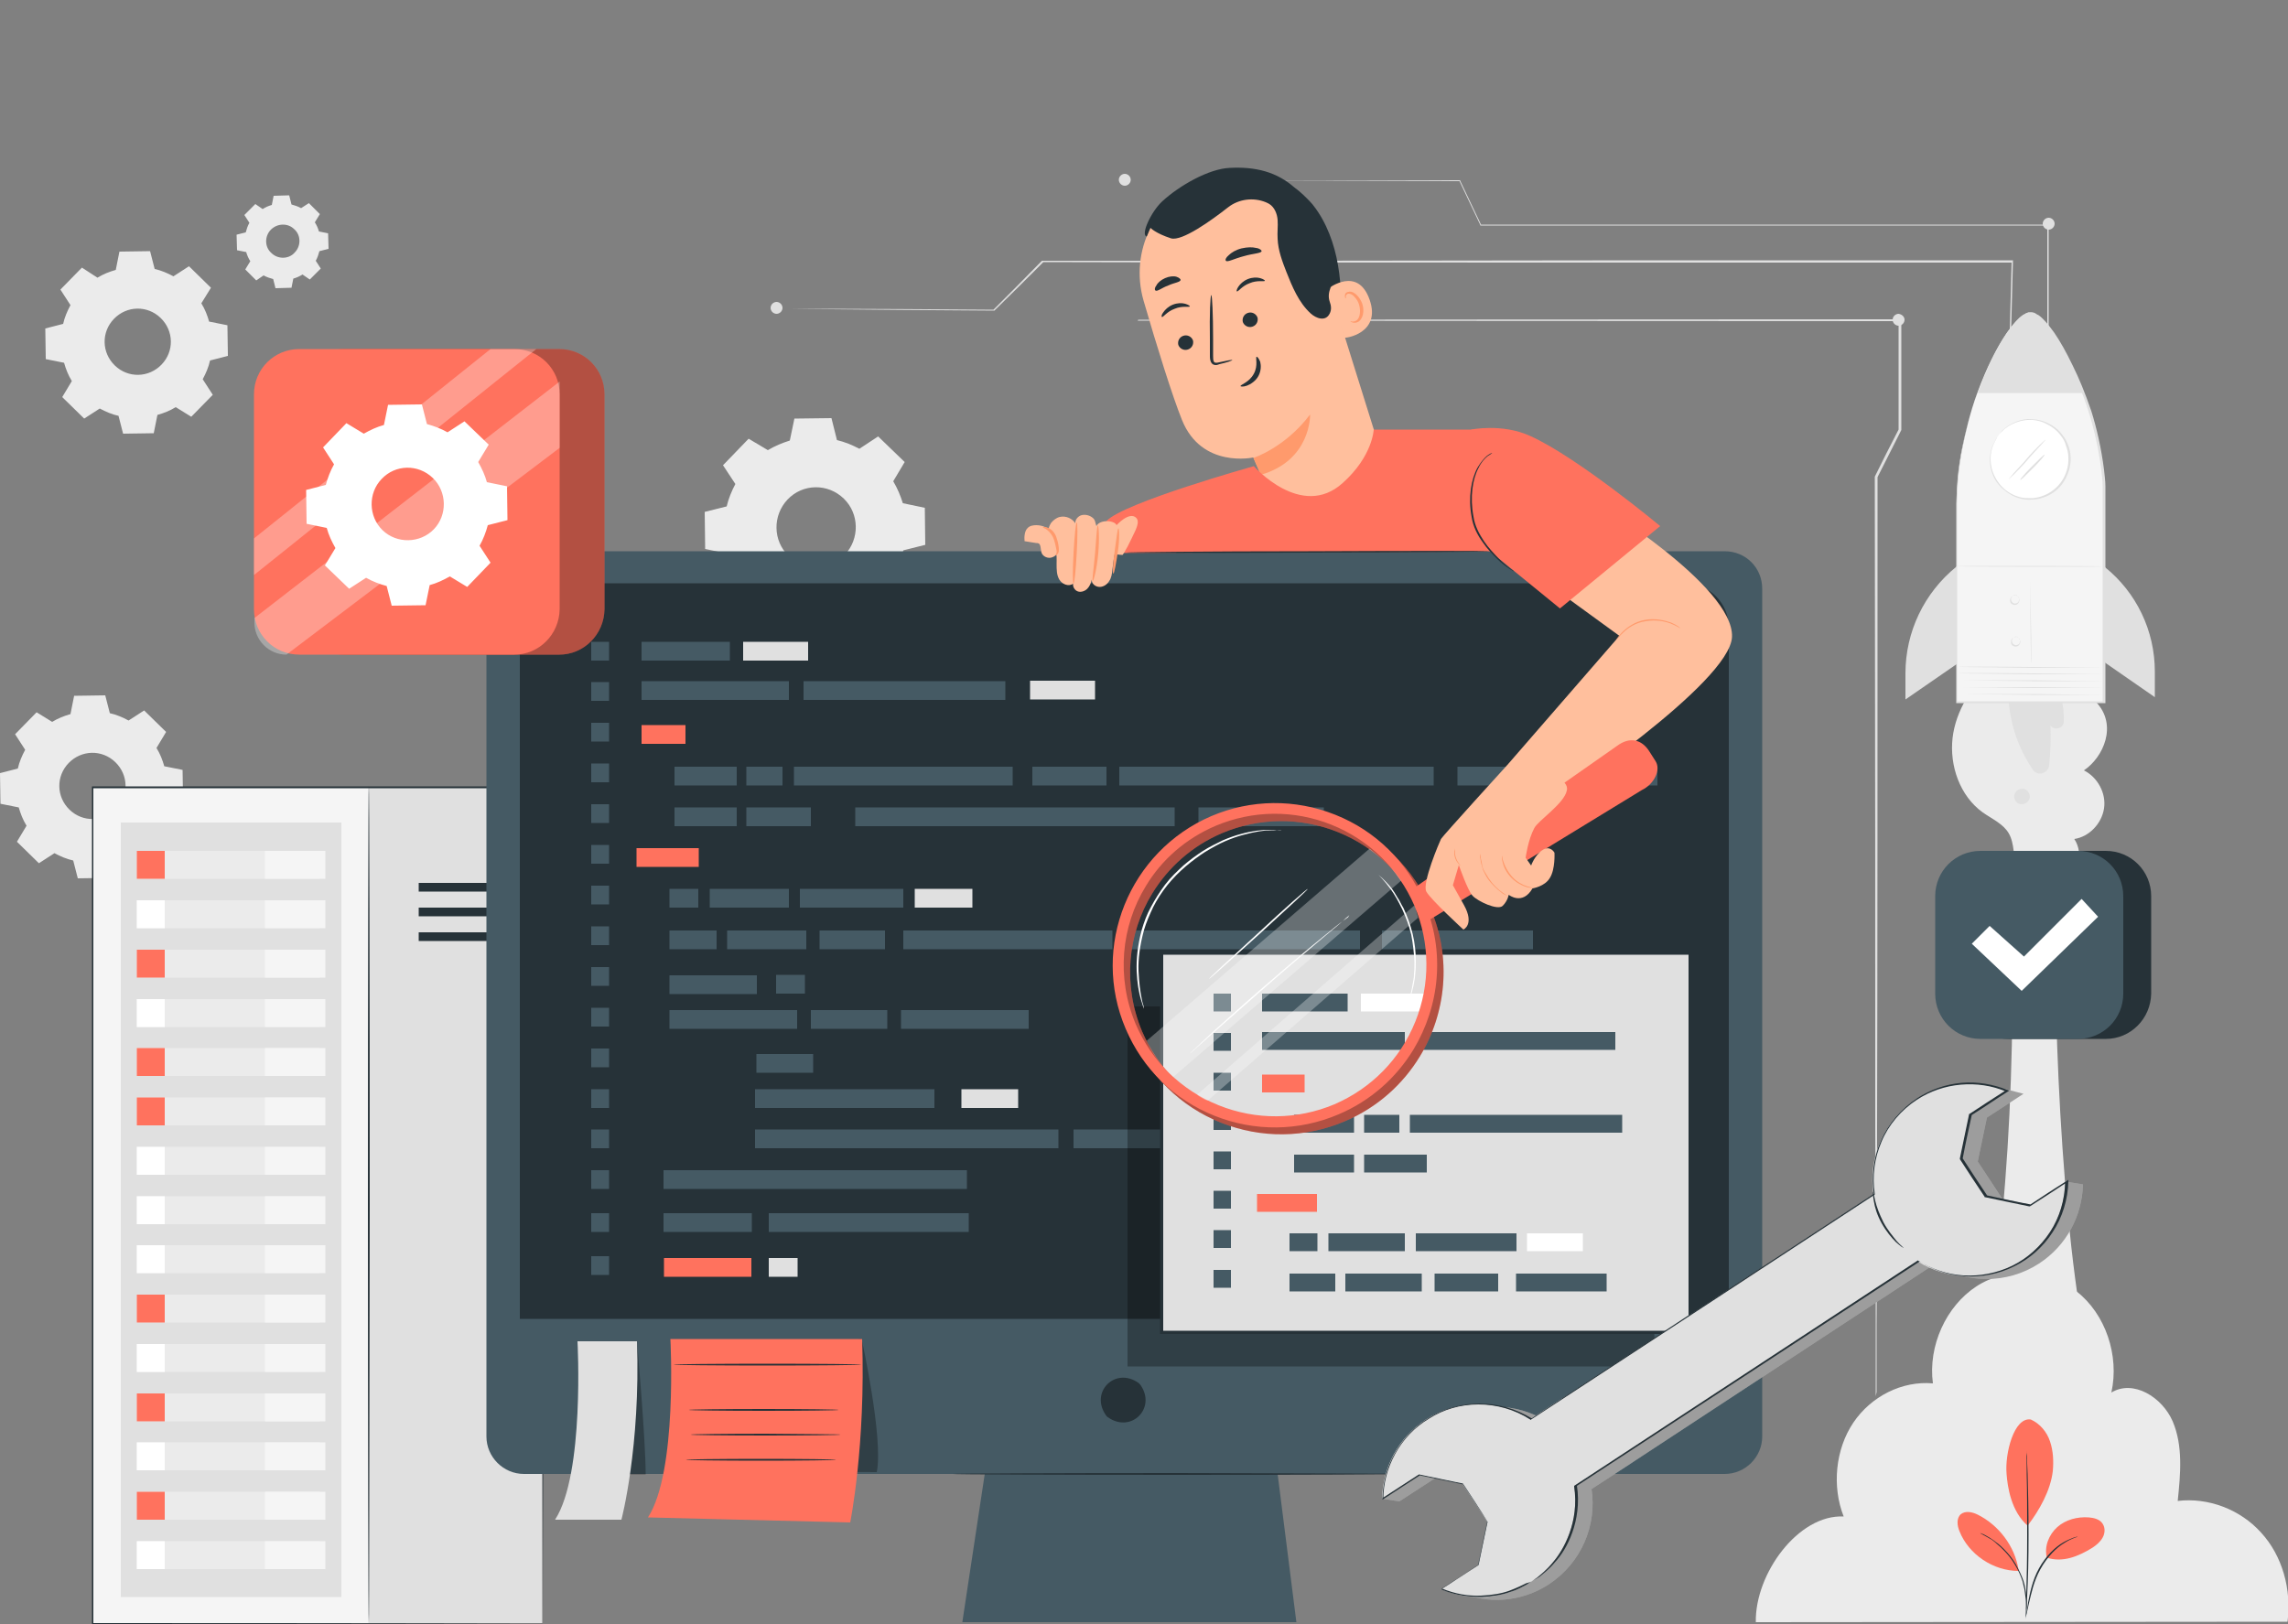 <?xml version="1.0" encoding="utf-8"?>
<!-- Generator: Adobe Illustrator 26.3.0, SVG Export Plug-In . SVG Version: 6.00 Build 0)  -->
<svg version="1.1" xmlns="http://www.w3.org/2000/svg" xmlns:xlink="http://www.w3.org/1999/xlink" x="0px" y="0px"
	 viewBox="0 0 500 355" style="enable-background:new 0 0 500 355;" xml:space="preserve">
<rect x="0" y="0" width="500" height="355" fill="#808080" stroke="none"/>
<style type="text/css">
	.st0{fill:#EBEBEB;}
	.st1{fill-rule:evenodd;clip-rule:evenodd;fill:#E0E0E0;}
	.st2{fill:#E0E0E0;}
	.st3{fill:#F5F5F5;}
	.st4{fill:#FFFFFF;}
	.st5{fill:#263238;}
	.st6{fill:#455A64;}
	.st7{fill:#FF725E;}
	.st8{fill-rule:evenodd;clip-rule:evenodd;fill:#F5F5F5;}
	.st9{fill-rule:evenodd;clip-rule:evenodd;fill:#263238;}
	.st10{fill-rule:evenodd;clip-rule:evenodd;fill:#EBEBEB;}
	.st11{fill-rule:evenodd;clip-rule:evenodd;fill:#FF725E;}
	.st12{fill-rule:evenodd;clip-rule:evenodd;fill:#FFFFFF;}
	.st13{opacity:0.3;}
	.st14{fill:#FFBF9D;}
	.st15{fill:#FF9A6C;}
</style>
<g id="Floor">
</g>
<g id="Shadow_1_">
</g>
<g id="Servers">
</g>
<g id="Desk_2_">
	<g>
		<g>
			<g>
				<g>
					<path class="st0" d="M11.4,157.8c1.3-0.8,2.6-1.3,4-1.7l0.8-4L23,152l1,3.9c1.4,0.3,2.8,0.9,4.1,1.6l3.4-2.2l4.8,4.7l-2.1,3.5
						c0.8,1.3,1.3,2.6,1.7,4l4,0.8L40,175l-3.9,1c-0.3,1.4-0.9,2.8-1.6,4.1l2.2,3.4l-4.7,4.8l-3.5-2.1c-1.3,0.8-2.6,1.3-4,1.7
						l-0.8,4L17,192l-1-3.9c-1.4-0.3-2.8-0.9-4.1-1.6l-3.4,2.2L3.7,184l2.1-3.5c-0.8-1.3-1.3-2.6-1.7-4l-4-0.8L0,169l3.9-1
						c0.3-1.4,0.9-2.8,1.6-4.1l-2.2-3.4l4.7-4.8L11.4,157.8L11.4,157.8z M15,166.8c-2.8,2.9-2.7,7.4,0.2,10.2
						c2.9,2.8,7.4,2.7,10.2-0.2c2.8-2.9,2.7-7.4-0.2-10.2C22.3,163.8,17.8,163.9,15,166.8z"/>
				</g>
			</g>
		</g>
		<g>
			<g>
				<g>
					<path class="st0" d="M21.3,60.7c1.3-0.8,2.6-1.3,4-1.7l0.8-4l6.7-0.1l1,3.9c1.4,0.3,2.8,0.9,4.1,1.6l3.4-2.2l4.8,4.7L44,66.3
						c0.8,1.3,1.3,2.6,1.7,4l4,0.8l0.1,6.7l-3.9,1c-0.3,1.4-0.9,2.8-1.6,4.1l2.2,3.4l-4.7,4.8L38.4,89c-1.3,0.8-2.6,1.3-4,1.7
						l-0.8,4l-6.7,0.1l-1-3.9c-1.4-0.3-2.8-0.9-4.1-1.6l-3.4,2.2l-4.8-4.7l2.1-3.5c-0.8-1.3-1.3-2.6-1.7-4l-4-0.8l-0.1-6.7l3.9-1
						c0.3-1.4,0.9-2.8,1.6-4.1l-2.2-3.4l4.7-4.8L21.3,60.7L21.3,60.7z M24.9,69.7c-2.8,2.9-2.7,7.4,0.2,10.2
						c2.9,2.8,7.4,2.7,10.2-0.2c2.8-2.9,2.7-7.4-0.2-10.2C32.2,66.7,27.7,66.8,24.9,69.7z"/>
				</g>
			</g>
		</g>
		<g>
			<g>
				<g>
					<path class="st0" d="M167.8,98.4c1.5-0.9,3.2-1.6,4.8-2.1l1-4.8l8.1-0.1l1.2,4.8c1.7,0.4,3.4,1.1,4.9,1.9l4.1-2.7l5.8,5.6
						l-2.5,4.2c0.9,1.5,1.6,3.2,2.1,4.8l4.8,1l0.1,8.1l-4.8,1.2c-0.4,1.7-1.1,3.4-1.9,4.9l2.7,4.1l-5.6,5.8l-4.2-2.5
						c-1.5,0.9-3.2,1.6-4.8,2.1l-1,4.8l-8.1,0.1l-1.2-4.8c-1.7-0.4-3.4-1.1-4.9-1.9l-4.1,2.7l-5.8-5.6l2.5-4.2
						c-0.9-1.5-1.6-3.2-2.1-4.8l-4.8-1l-0.1-8.1l4.8-1.2c0.4-1.7,1.1-3.4,1.9-4.9l-2.7-4.1l5.6-5.8L167.8,98.4L167.8,98.4z
						 M172.1,109.2c-3.3,3.5-3.2,9,0.2,12.3c3.5,3.3,9,3.2,12.3-0.2c3.3-3.5,3.2-9-0.2-12.3C180.9,105.6,175.4,105.7,172.1,109.2z"
						/>
				</g>
			</g>
		</g>
		<g>
			<g>
				<g>
					<path class="st0" d="M57.4,45.7c0.6-0.4,1.3-0.7,2-0.9l0.4-2l3.4-0.1l0.5,2c0.7,0.2,1.4,0.4,2.1,0.8l1.7-1.1l2.4,2.4l-1.1,1.8
						c0.4,0.6,0.7,1.3,0.9,2l2,0.4l0.1,3.4l-2,0.5c-0.2,0.7-0.4,1.4-0.8,2.1l1.1,1.7l-2.4,2.4L66.1,60c-0.6,0.4-1.3,0.7-2,0.9
						l-0.4,2L60.2,63l-0.5-2c-0.7-0.2-1.4-0.4-2.1-0.8L56,61.3l-2.4-2.4l1.1-1.8c-0.4-0.6-0.7-1.3-0.9-2l-2-0.4l-0.1-3.4l2-0.5
						c0.2-0.7,0.4-1.4,0.8-2.1l-1.1-1.7l2.4-2.4L57.4,45.7L57.4,45.7z M59.2,50.2c-1.4,1.4-1.4,3.8,0.1,5.1c1.4,1.4,3.8,1.4,5.1-0.1
						c1.4-1.4,1.4-3.8-0.1-5.1C62.9,48.7,60.6,48.8,59.2,50.2z"/>
				</g>
			</g>
		</g>
		<g>
			<g>
				<g>
					<path class="st1" d="M416.2,69.9c0,0.7-0.6,1.3-1.3,1.3c-0.7,0-1.3-0.6-1.3-1.3s0.6-1.3,1.3-1.3
						C415.6,68.7,416.2,69.2,416.2,69.9z"/>
				</g>
				<g>
					<path class="st1" d="M449,48.9c0,0.7-0.6,1.3-1.3,1.3c-0.7,0-1.3-0.6-1.3-1.3c0-0.7,0.6-1.3,1.3-1.3
						C448.4,47.6,449,48.2,449,48.9z"/>
				</g>
				<g>
					<g>
						<path class="st2" d="M409.9,305.3c0,0,0-0.3,0-1c0-0.7,0-1.7,0-3c0-2.7,0-6.6,0-11.6c0-10.1,0-24.7-0.1-42.8
							c0-36.3,0-86.5-0.1-142.7l0,0l0,0c1.6-3.3,3.4-6.8,5.2-10.3l0,0.1c0-0.2,0-0.5,0-0.7c0-7.9,0-15.7,0-23.3l0.2,0.2
							c-73.3,0-135.3-0.1-166.5-0.1l0.1-0.1c0,7.7,0,13.6,0,17.6c0,2,0,3.5,0,4.5c0,1,0,1.5,0,1.5s0-0.5,0-1.5c0-1,0-2.5,0-4.5
							c0-4,0-9.9,0-17.6l0-0.1l0.1,0c31.2,0,93.2-0.1,166.5-0.1l0.2,0v0.2c0,7.6,0,15.4,0,23.3c0,0.2,0,0.5,0,0.7v0l0,0
							c-1.8,3.5-3.5,7-5.2,10.3l0-0.1c0,56.1,0,106.4-0.1,142.7c0,18.1,0,32.7-0.1,42.8c0,5,0,8.9,0,11.6c0,1.3,0,2.3,0,3
							C409.9,305,409.9,305.3,409.9,305.3z"/>
					</g>
				</g>
				<g>
					<g>
						<path class="st2" d="M442.6,161.1c0,0,0-0.4,0-1.1c0-0.7,0-1.8-0.1-3.2c0-2.8-0.1-6.9-0.2-12.2c-0.2-10.6-0.4-25.8-0.7-44.4
							l0,0l0,0c1.9-4.9,3.8-10.1,5.8-15.5l0,0.1c0-10.9,0-22.9,0-35.7l0.2,0.2c-14.5,0-30.3,0-46.7,0c-28.1,0-54.4,0-77.3,0l-0.1,0
							l0-0.1c-1.6-3.3-3.1-6.6-4.6-9.7l0.1,0.1c-21.7,0-39.7-0.1-52.2-0.1c-6.3,0-11.2,0-14.6,0c-1.7,0-3,0-3.8,0
							c-0.9,0-1.3,0-1.3,0s0.4,0,1.3,0c0.9,0,2.2,0,3.8,0c3.4,0,8.3,0,14.6,0c12.6,0,30.5,0,52.2-0.1l0.1,0l0,0.1
							c1.5,3.1,3,6.4,4.6,9.7l-0.2-0.1c22.9,0,49.2,0,77.3,0c16.4,0,32.1,0,46.7,0h0.2l0,0.2c0,12.7,0,24.8,0,35.7l0,0l0,0
							c-2,5.4-4,10.6-5.9,15.5l0-0.1c0.2,18.6,0.4,33.8,0.6,44.4c0.1,5.3,0.1,9.4,0.1,12.2c0,1.4,0,2.5,0,3.2
							C442.6,160.8,442.6,161.1,442.6,161.1z"/>
					</g>
				</g>
				<g>
					<g>
						<path class="st2" d="M433.5,169.3c0,0,0-0.4,0-1.2c0-0.8-0.1-2-0.1-3.5c-0.1-3.1-0.2-7.7-0.3-13.6
							c-0.3-11.8-0.7-28.8-1.1-49.6l0,0l0,0c2.2-5.1,4.5-10.5,6.9-16.1l0,0.1c0.2-8.8,0.4-18.3,0.7-28.2l0.2,0.2
							c-24.4,0-51.9,0-80.8,0c-50.8,0-97,0-131.1-0.1l0.1,0c-3.8,3.8-7.3,7.3-10.7,10.6l0,0l-0.1,0c-15.1-0.1-27.2-0.2-35.5-0.3
							c-4.1,0-7.3-0.1-9.5-0.1c-1.1,0-1.9,0-2.4,0c-0.5,0-0.8,0-0.8,0s0.3,0,0.8,0c0.6,0,1.4,0,2.4,0c2.2,0,5.4,0,9.5,0
							c8.3,0,20.3,0.1,35.5,0.2l-0.1,0c3.3-3.3,6.9-6.9,10.6-10.7l0,0h0.1c34.2,0,80.4,0,131.1-0.1c28.9,0,56.4,0,80.8,0h0.2l0,0.2
							c-0.3,9.9-0.5,19.4-0.7,28.2l0,0l0,0c-2.4,5.6-4.7,11-6.9,16.1l0-0.1c0.4,20.8,0.8,37.8,1,49.6c0.1,5.9,0.2,10.5,0.3,13.6
							c0,1.6,0,2.7,0.1,3.5C433.5,168.9,433.5,169.3,433.5,169.3z"/>
					</g>
				</g>
			</g>
			<g>
				<path class="st1" d="M171,67.3c0,0.7-0.6,1.3-1.3,1.3c-0.7,0-1.3-0.6-1.3-1.3c0-0.7,0.6-1.3,1.3-1.3C170.4,66,171,66.6,171,67.3
					z"/>
			</g>
			<g>
				<path class="st1" d="M247.1,39.3c0,0.7-0.6,1.3-1.3,1.3c-0.7,0-1.3-0.6-1.3-1.3s0.6-1.3,1.3-1.3C246.5,38,247.1,38.6,247.1,39.3
					z"/>
			</g>
		</g>
		<g>
			<g>
				<path class="st0" d="M457.7,302.9h-26.5c7.8-26.4,9.5-75.9,8.2-108.6h9.8C448.6,227,451,276.2,457.7,302.9z"/>
			</g>
			<g>
				<path class="st0" d="M494.1,335c-4.6-5.1-11.6-7.7-18.2-6.9c0.6-5.8,1.2-12-1.1-17.4c-2.3-5.3-8.6-9.2-13.4-6.3
					c1.8-8.1-1.3-17.2-7.6-22.1c-6.3-4.9-15.3-5.4-21.9-1.1s-10.6,13-9.5,21.2c-6.7-0.6-13.5,2.8-17.4,8.6
					c-3.9,5.8-4.7,13.9-2.1,20.5c-9.9-0.5-19.4,12.5-19.2,23.1l116.2-0.1C500.8,347.5,498.8,340.1,494.1,335z"/>
			</g>
			<g>
				<g>
					<g>
						<path class="st0" d="M435.6,145.7l22.4,7.7c4.9,5.1,1.6,12.2-2.6,15c3,1.5,4.9,5,4.4,8.3c-0.5,3.3-3.2,6.2-6.5,6.7
							c2.2,3.3,0.9,8.5-2.6,10.3c-3.6,1.8-8.5,0-9.9-3.8c-0.9-2.5-0.5-5.4-1.8-7.7c-1.2-2.1-3.7-3.2-5.7-4.6
							c-5-3.6-7.3-10.2-6.6-16.3C427.4,155.3,431,149.7,435.6,145.7z"/>
					</g>
				</g>
				<g>
					<g>
						<g>
							<g>
								<path class="st2" d="M449.8,150.8c0.9,2.2,1.3,4.6,1.2,6.9c0,1.5-2,2.1-2.9,0.9l0,0c0.1,2.9,0,5.8-0.3,8.7
									c-0.2,1.8-2.6,2.5-3.6,0.9c-4.1-6-6-13.5-5.1-20.7L449.8,150.8z"/>
							</g>
						</g>
						<g>
							<g>
								<g>
									<g>
										<path class="st2" d="M427.6,123.8c0,0-0.1,0-0.1,0.1c-7,5.7-11.1,14.2-11.1,23.3l0,5.7l11.3-7.8L427.6,123.8z"/>
									</g>
								</g>
							</g>
							<g>
								<g>
									<g>
										<path class="st2" d="M459.8,123.8c0,0,0.1,0,0.1,0.1c7,5.6,11,14,11,22.9l0,5.6l-11.1-7.7L459.8,123.8z"/>
									</g>
								</g>
							</g>
							<g>
								<g>
									<g>
										<path class="st3" d="M443.7,68.3c2.5,0,7.2,6.6,11.6,17.6c4.3,10.8,4.5,20.3,4.5,20.3l0,47.3l-12.5,0l-7.2,0l-12.5,0
											l0-42.9c0-4.2,0.4-8.4,1.2-12.5c0.7-3.5,1.7-7.9,3.3-12.2C436.2,74.8,441.1,68.3,443.7,68.3"/>
									</g>
								</g>
							</g>
						</g>
						<g>
							<g>
								<g>
									<line class="st3" x1="459.8" y1="145.9" x2="428" y2="145.8"/>
								</g>
							</g>
							<g>
								<g>
									<g>
										<path class="st2" d="M428,145.8c0,0,7.1,0.1,15.9,0.2c8.8,0,15.9,0,15.9,0c0,0-7.1-0.1-15.9-0.2
											C435.1,145.7,428,145.7,428,145.8z"/>
									</g>
								</g>
							</g>
						</g>
						<g>
							<g>
								<g>
									<line class="st3" x1="459.9" y1="147.4" x2="428.1" y2="147.2"/>
								</g>
							</g>
							<g>
								<g>
									<g>
										<path class="st2" d="M428.1,147.2c0,0,7.1,0.1,15.9,0.2c8.8,0,15.9,0,15.9,0c0,0-7.1-0.1-15.9-0.2
											C435.2,147.1,428.1,147.1,428.1,147.2z"/>
									</g>
								</g>
							</g>
						</g>
						<g>
							<g>
								<g>
									<line class="st3" x1="459.9" y1="148.9" x2="428.1" y2="148.7"/>
								</g>
							</g>
							<g>
								<g>
									<g>
										<path class="st2" d="M428.1,148.7c0,0,7.1,0.1,15.9,0.2c8.8,0,15.9,0,15.9,0c0,0-7.1-0.1-15.9-0.2
											C435.2,148.7,428.1,148.7,428.1,148.7z"/>
									</g>
								</g>
							</g>
						</g>
						<g>
							<g>
								<g>
									<line class="st3" x1="459.9" y1="150.4" x2="428.1" y2="150.2"/>
								</g>
							</g>
							<g>
								<g>
									<g>
										<path class="st2" d="M428.1,150.2c0,0,7.1,0.1,15.9,0.2c8.8,0,15.9,0,15.9,0c0,0-7.1-0.1-15.9-0.2
											C435.2,150.2,428.1,150.2,428.1,150.2z"/>
									</g>
								</g>
							</g>
						</g>
						<g>
							<g>
								<g>
									<line class="st3" x1="459.9" y1="151.9" x2="428" y2="151.7"/>
								</g>
							</g>
							<g>
								<g>
									<g>
										<path class="st2" d="M428,151.7c0,0,7.1,0.1,15.9,0.2c8.8,0,15.9,0,15.9,0c0,0-7.1-0.1-15.9-0.2
											C435.2,151.7,428,151.7,428,151.7z"/>
									</g>
								</g>
							</g>
						</g>
						<g>
							<g>
								<g>
									<path class="st2" d="M443.7,123.8c0,0,0,0.1,0,0.2c0,0.1,0,0.4,0,0.6c0,0.6,0,1.4,0,2.4c0,2,0,4.7,0,7.8
										c0,3,0.1,5.8,0.1,7.8c0,1,0,1.8,0.1,2.4c0,0.3,0,0.5,0,0.6c0,0.1,0,0.2,0,0.2c0,0,0-0.1,0-0.2c0-0.2,0-0.4,0-0.6
										c0-0.6,0-1.4,0-2.4c0-2,0-4.7-0.1-7.8c0-3-0.1-5.8-0.1-7.8c0-1,0-1.8,0-2.4c0-0.3,0-0.5,0-0.6
										C443.7,123.9,443.7,123.8,443.7,123.8z"/>
								</g>
							</g>
						</g>
						<g>
							<g>
								<g>
									<path class="st2" d="M427.6,123.8c0,0,7.1,0.1,15.9,0.1c8.8,0,15.9,0,15.9-0.1c0,0-7.1-0.1-15.9-0.1
										C434.8,123.7,427.6,123.7,427.6,123.8z"/>
								</g>
							</g>
						</g>
						<g>
							<g>
								<g>
									<path class="st2" d="M441.1,139.4c0,0-0.1-0.1-0.2-0.1c-0.1-0.1-0.4-0.1-0.7,0c-0.3,0.1-0.6,0.3-0.7,0.7
										c-0.1,0.4,0,0.9,0.3,1.1c0.4,0.3,0.9,0.3,1.2,0.1c0.3-0.2,0.5-0.6,0.5-0.9c0-0.3-0.1-0.5-0.2-0.6
										C441.2,139.5,441.1,139.5,441.1,139.4c0,0.1,0.1,0.1,0.2,0.2c0.1,0.1,0.2,0.3,0.1,0.6c0,0.3-0.1,0.6-0.4,0.7
										c-0.3,0.2-0.7,0.2-1-0.1c-0.3-0.2-0.4-0.7-0.3-1c0.1-0.3,0.4-0.5,0.6-0.6c0.2-0.1,0.5,0,0.6,0
										C441,139.4,441.1,139.4,441.1,139.4z"/>
								</g>
							</g>
						</g>
						<g>
							<g>
								<g>
									<path class="st2" d="M440.9,130.3c0,0-0.1-0.1-0.2-0.1c-0.1-0.1-0.4-0.1-0.7,0c-0.3,0.1-0.6,0.3-0.7,0.7
										c-0.1,0.4,0,0.9,0.3,1.1c0.4,0.3,0.9,0.3,1.2,0.1c0.3-0.2,0.5-0.6,0.5-0.9c0-0.3-0.1-0.5-0.2-0.6
										C441.1,130.4,441,130.3,440.9,130.3c0,0.1,0.1,0.1,0.2,0.2c0.1,0.1,0.2,0.3,0.1,0.6c0,0.3-0.1,0.6-0.4,0.7
										c-0.3,0.2-0.7,0.2-1-0.1c-0.3-0.2-0.4-0.7-0.3-1c0.1-0.3,0.4-0.5,0.6-0.6c0.2-0.1,0.5,0,0.6,0
										C440.8,130.2,440.9,130.3,440.9,130.3z"/>
								</g>
							</g>
						</g>
						<g>
							<g>
								<path class="st2" d="M442.8,172.7c0.8,0.5,1,1.6,0.5,2.3c-0.5,0.8-1.6,1-2.3,0.6c-0.8-0.5-1.1-1.6-0.6-2.3
									c0.4-0.8,1.5-1.1,2.3-0.7"/>
							</g>
						</g>
					</g>
					<g>
						<g>
							<path class="st4" d="M436.4,95.6c-2.7,4-1.6,9.4,2.4,12c4,2.7,9.4,1.6,12-2.4c2.7-4,1.6-9.4-2.4-12
								C444.5,90.5,439.1,91.6,436.4,95.6z"/>
						</g>
						<g>
							<g>
								<path class="st2" d="M436.4,95.6c0,0,0.4-0.6,1.4-1.6c1-0.9,2.8-2,5.2-2.2c1.2-0.1,2.6,0.1,3.9,0.7c1.3,0.6,2.6,1.5,3.5,2.8
									c0.5,0.6,0.9,1.4,1.1,2.2c0.3,0.8,0.5,1.6,0.5,2.5c0.1,1.7-0.4,3.6-1.4,5.1c-1,1.5-2.5,2.7-4.2,3.3
									c-0.8,0.3-1.7,0.5-2.5,0.5c-0.8,0-1.7,0-2.4-0.2c-1.6-0.4-2.9-1.2-3.9-2.2c-1-1-1.7-2.2-2.1-3.3c-0.8-2.3-0.5-4.4,0-5.7
									C436,96.3,436.5,95.6,436.4,95.6c0,0-0.1,0.1-0.3,0.5c-0.1,0.2-0.2,0.3-0.3,0.6c-0.1,0.2-0.3,0.5-0.4,0.8
									c-0.5,1.3-0.9,3.4-0.1,5.8c0.4,1.2,1.1,2.4,2.2,3.4c1.1,1,2.4,1.9,4.1,2.3c0.8,0.2,1.7,0.3,2.5,0.2c0.9,0,1.8-0.2,2.6-0.5
									c1.7-0.6,3.3-1.8,4.3-3.4c1-1.6,1.6-3.5,1.5-5.3c0-0.9-0.2-1.8-0.5-2.6c-0.3-0.8-0.7-1.6-1.2-2.2c-1-1.4-2.3-2.3-3.7-2.9
									c-1.4-0.6-2.8-0.7-4-0.7c-2.5,0.2-4.3,1.4-5.3,2.3c-0.3,0.2-0.5,0.5-0.6,0.7c-0.2,0.2-0.3,0.4-0.4,0.5
									C436.5,95.4,436.4,95.6,436.4,95.6z"/>
							</g>
						</g>
					</g>
					<g>
						<g>
							<path class="st2" d="M443.7,68.3c2.5,0,7.2,6.6,11.6,17.6l-23.1,0C436.2,74.8,441.1,68.3,443.7,68.3"/>
						</g>
					</g>
					<g>
						<g>
							<g>
								<g>
									<path class="st2" d="M443.7,68.3c0,0-0.2,0-0.4,0.1c-0.3,0.1-0.7,0.2-1.2,0.6c-1,0.7-2.2,1.9-3.4,3.7
										c-2.6,3.6-5.5,9.5-7.9,17.1c-1.1,3.9-2.2,8.2-2.8,12.9c-0.3,2.4-0.4,4.8-0.5,7.4c0,2.5,0,5.2,0,7.9c0,10.8,0,22.8,0,35.5
										v0.2l0.2,0c5.2,0,10.6,0,16.1,0c5.5,0,10.9,0,16.1,0l0.2,0l0-0.2c0-12.7,0-24.7,0-35.5c0-2.7,0-5.3,0-7.9
										c0-1.3,0-2.5,0-3.8c0-1.2-0.2-2.5-0.3-3.6c-0.6-4.7-1.6-9.1-2.8-12.9c-1.3-3.8-2.7-7.2-4.1-10c-1.4-2.9-2.7-5.2-4-7.1
										c-1.3-1.8-2.4-3.1-3.4-3.8c-0.3-0.1-0.5-0.3-0.7-0.4c-0.2-0.1-0.4-0.2-0.5-0.2C443.8,68.3,443.7,68.3,443.7,68.3
										s0.1,0,0.4,0.1c0.1,0,0.3,0.1,0.5,0.2c0.2,0.1,0.4,0.3,0.6,0.4c0.9,0.7,2.1,2,3.3,3.8c1.2,1.8,2.6,4.2,3.9,7.1
										c1.4,2.9,2.8,6.2,4,10c1.2,3.8,2.2,8.1,2.8,12.8c0.1,1.2,0.3,2.4,0.3,3.6c0,1.2,0,2.5,0,3.8c0,2.5,0,5.2,0,7.9
										c0,10.8,0,22.8,0,35.5l0.2-0.2c-5.2,0-10.6,0-16.1,0c-5.5,0-10.9,0-16.1,0l0.2,0.2c0-12.7,0-24.7,0-35.5c0-2.7,0-5.3,0-7.9
										c0-2.5,0.2-5,0.4-7.4c0.6-4.7,1.6-9,2.7-12.9c2.4-7.7,5.3-13.5,7.8-17.1c1.3-1.8,2.4-3.1,3.4-3.8c0.5-0.3,0.9-0.5,1.2-0.6
										C443.5,68.3,443.7,68.3,443.7,68.3z"/>
								</g>
							</g>
						</g>
					</g>
				</g>
				<g>
					<g>
						<g>
							<path class="st2" d="M438.9,104.8c0,0,0.5-0.4,1.3-1.2c0.8-0.8,1.8-1.8,2.9-3.1c1-1.2,2-2.2,2.8-3.1c0.7-0.8,1.2-1.3,1.1-1.3
								c0,0-0.5,0.4-1.3,1.2c-0.8,0.8-1.8,1.8-2.9,3.1c-1,1.2-2,2.2-2.8,3.1C439.3,104.3,438.9,104.8,438.9,104.8z"/>
						</g>
					</g>
					<g>
						<g>
							<path class="st2" d="M441.5,104.9c0.1,0.1,1.3-1.1,2.8-2.6c1.5-1.5,2.6-2.8,2.5-2.9c-0.1-0.1-1.3,1.1-2.8,2.6
								C442.5,103.5,441.4,104.8,441.5,104.9z"/>
						</g>
					</g>
				</g>
			</g>
		</g>
		<g>
			<g>
				<g>
					<path class="st5" d="M460.2,227.1h-21.3c-5.5,0-9.9-4.4-9.9-9.9v-21.3c0-5.5,4.4-9.9,9.9-9.9h21.3c5.5,0,9.9,4.4,9.9,9.9v21.3
						C470,222.7,465.6,227.1,460.2,227.1z"/>
				</g>
			</g>
			<g>
				<g>
					<path class="st6" d="M454.1,227.1h-21.3c-5.5,0-9.9-4.4-9.9-9.9v-21.3c0-5.5,4.4-9.9,9.9-9.9h21.3c5.5,0,9.9,4.4,9.9,9.9v21.3
						C464,222.7,459.6,227.1,454.1,227.1z"/>
				</g>
			</g>
			<g>
				<g>
					<g>
						<g>
							<g>
								<g>
									<polygon class="st4" points="430.9,206.3 434.8,202.4 442.3,209.1 454.9,196.5 458.5,200.4 441.8,216.6 									"/>
								</g>
							</g>
						</g>
					</g>
				</g>
			</g>
		</g>
		<g>
			<g>
				<g>
					<g>
						<path class="st7" d="M443.8,310.3c2,0.9,3.5,2.7,4.2,4.8c0.7,2.1,0.8,4.3,0.6,6.5c-0.5,4.2-2.9,8.5-5.5,11.9
							c-3.6-3.1-4.4-8.5-4.6-11.3C438.1,317.8,440.1,309.7,443.8,310.3"/>
					</g>
				</g>
			</g>
			<g>
				<g>
					<g>
						<path class="st7" d="M447.3,340.5c-0.6-2.4,0.4-5,2.3-6.7c1.8-1.6,4.4-2.3,6.9-2.1c1.1,0.1,2.4,0.4,3,1.4c0.6,0.9,0.5,2.1,0,3
							c-0.5,0.9-1.3,1.6-2.2,2.2C454.1,340.3,450.7,341.6,447.3,340.5"/>
					</g>
				</g>
			</g>
			<g>
				<g>
					<g>
						<g>
							<path class="st5" d="M442.7,353.5c0,0,0-0.3,0.1-0.9c0.1-0.6,0.3-1.4,0.4-2.3c0.4-2,0.9-4.8,2.4-7.5c1.5-2.7,3.6-4.7,5.4-5.7
								c0.9-0.5,1.7-0.8,2.2-1c0.3-0.1,0.5-0.1,0.6-0.2c0.1,0,0.2,0,0.2,0c0,0.1-1.2,0.3-2.9,1.4c-1.7,1-3.7,3-5.2,5.7
								c-1.5,2.7-2,5.4-2.5,7.4c-0.2,1-0.4,1.8-0.5,2.3C442.8,353.2,442.7,353.5,442.7,353.5z"/>
						</g>
					</g>
				</g>
			</g>
			<g>
				<g>
					<g>
						<g>
							<path class="st5" d="M442.8,316.7c0,0,0,0.1,0,0.4c0,0.3,0,0.6,0.1,1.1c0.1,0.9,0.1,2.3,0.2,4c0.1,3.4,0.2,8.1,0.2,13.3
								c0,5.2-0.1,9.9-0.3,13.3c-0.1,1.7-0.1,3.1-0.2,4c0,0.4-0.1,0.8-0.1,1.1c0,0.2,0,0.4,0,0.4c0,0,0-0.1,0-0.4c0-0.3,0-0.6,0-1.1
								c0-1,0.1-2.3,0.1-4c0.1-3.4,0.2-8.1,0.2-13.2c0-5.2,0-9.9-0.1-13.2c0-1.7,0-3-0.1-4c0-0.4,0-0.8,0-1.1
								C442.8,316.8,442.8,316.7,442.8,316.7z"/>
						</g>
					</g>
				</g>
			</g>
			<g>
				<g>
					<g>
						<path class="st7" d="M441.1,343.1c-0.8-5.1-4.3-9.7-8.9-12c-1.2-0.6-2.7-0.9-3.7-0.1c-1,0.9-0.8,2.5-0.3,3.7
							c2,5.1,7.4,8.7,12.9,8.7"/>
					</g>
				</g>
			</g>
			<g>
				<g>
					<g>
						<g>
							<path class="st5" d="M432.7,335.1c0,0,0.3,0.1,0.8,0.3c0.2,0.1,0.5,0.3,0.9,0.5c0.3,0.2,0.7,0.4,1.1,0.7
								c0.4,0.3,0.8,0.6,1.2,0.9c0.4,0.3,0.9,0.8,1.3,1.2c0.9,0.9,1.8,2,2.5,3.2c0.7,1.3,1.3,2.5,1.7,3.7c0.2,0.6,0.3,1.2,0.4,1.7
								c0.1,0.5,0.2,1.1,0.2,1.5c0.1,0.5,0,0.9,0.1,1.3c0,0.4,0,0.7,0,1c0,0.5-0.1,0.8-0.1,0.8c-0.1,0,0.1-1.2-0.2-3
								c-0.1-0.5-0.1-1-0.2-1.5c-0.1-0.5-0.3-1.1-0.4-1.7c-0.4-1.2-0.9-2.4-1.7-3.7c-0.7-1.2-1.6-2.3-2.5-3.2
								c-0.4-0.4-0.9-0.9-1.3-1.2c-0.4-0.4-0.8-0.7-1.2-1C433.8,335.7,432.7,335.2,432.7,335.1z"/>
						</g>
					</g>
				</g>
			</g>
		</g>
		<g>
			<g>
				<rect x="42.3" y="172" class="st1" width="76.2" height="182.8"/>
			</g>
			<g>
				<rect x="20.2" y="172" class="st8" width="60.3" height="182.8"/>
			</g>
			<g>
				<g>
					<path class="st5" d="M80.6,354.7c-0.1,0-0.2-40.9-0.2-91.5c0-50.5,0.1-91.5,0.2-91.5c0.1,0,0.2,40.9,0.2,91.5
						C80.7,313.8,80.7,354.7,80.6,354.7z"/>
				</g>
			</g>
			<g>
				<rect x="91.5" y="193" class="st9" width="18.3" height="1.9"/>
			</g>
			<g>
				<rect x="91.5" y="198.4" class="st9" width="18.3" height="1.9"/>
			</g>
			<g>
				<rect x="91.5" y="203.8" class="st9" width="18.3" height="1.9"/>
			</g>
			<g>
				<rect x="26.4" y="179.8" class="st1" width="48.2" height="169.3"/>
			</g>
			<g>
				<g>
					<rect x="29.9" y="186" class="st10" width="40" height="6.1"/>
				</g>
				<g>
					<rect x="29.9" y="186" class="st11" width="6.1" height="6.1"/>
				</g>
				<g>
					<rect x="57.9" y="186" class="st8" width="13.2" height="6.1"/>
				</g>
			</g>
			<g>
				<g>
					<rect x="29.9" y="196.8" class="st10" width="40" height="6.1"/>
				</g>
				<g>
					<rect x="29.9" y="196.8" class="st12" width="6.1" height="6.1"/>
				</g>
				<g>
					<rect x="57.9" y="196.8" class="st8" width="13.2" height="6.1"/>
				</g>
			</g>
			<g>
				<g>
					<rect x="29.9" y="207.6" class="st10" width="40" height="6.1"/>
				</g>
				<g>
					<rect x="29.9" y="207.6" class="st11" width="6.1" height="6.1"/>
				</g>
				<g>
					<rect x="57.9" y="207.6" class="st8" width="13.2" height="6.1"/>
				</g>
			</g>
			<g>
				<g>
					<rect x="29.9" y="218.4" class="st10" width="40" height="6.1"/>
				</g>
				<g>
					<rect x="29.9" y="218.4" class="st12" width="6.1" height="6.1"/>
				</g>
				<g>
					<rect x="57.9" y="218.4" class="st8" width="13.2" height="6.1"/>
				</g>
			</g>
			<g>
				<g>
					<rect x="29.9" y="229.1" class="st10" width="40" height="6.1"/>
				</g>
				<g>
					<rect x="29.9" y="229.1" class="st11" width="6.1" height="6.1"/>
				</g>
				<g>
					<rect x="57.9" y="229.1" class="st8" width="13.2" height="6.1"/>
				</g>
			</g>
			<g>
				<g>
					<rect x="29.9" y="239.9" class="st10" width="40" height="6.1"/>
				</g>
				<g>
					<rect x="29.9" y="239.9" class="st11" width="6.1" height="6.1"/>
				</g>
				<g>
					<rect x="57.9" y="239.9" class="st8" width="13.2" height="6.1"/>
				</g>
			</g>
			<g>
				<g>
					<rect x="29.9" y="250.7" class="st10" width="40" height="6.1"/>
				</g>
				<g>
					<rect x="29.9" y="250.7" class="st12" width="6.1" height="6.1"/>
				</g>
				<g>
					<rect x="57.9" y="250.7" class="st8" width="13.2" height="6.1"/>
				</g>
			</g>
			<g>
				<g>
					<rect x="29.9" y="261.5" class="st10" width="40" height="6.1"/>
				</g>
				<g>
					<rect x="29.9" y="261.5" class="st12" width="6.1" height="6.1"/>
				</g>
				<g>
					<rect x="57.9" y="261.5" class="st8" width="13.2" height="6.1"/>
				</g>
			</g>
			<g>
				<g>
					<rect x="29.9" y="272.2" class="st10" width="40" height="6.1"/>
				</g>
				<g>
					<rect x="29.9" y="272.2" class="st12" width="6.1" height="6.1"/>
				</g>
				<g>
					<rect x="57.9" y="272.2" class="st8" width="13.2" height="6.1"/>
				</g>
			</g>
			<g>
				<g>
					<rect x="29.9" y="283" class="st10" width="40" height="6.1"/>
				</g>
				<g>
					<rect x="29.9" y="283" class="st11" width="6.1" height="6.1"/>
				</g>
				<g>
					<rect x="57.9" y="283" class="st8" width="13.2" height="6.1"/>
				</g>
			</g>
			<g>
				<g>
					<rect x="29.9" y="293.8" class="st10" width="40" height="6.1"/>
				</g>
				<g>
					<rect x="29.9" y="293.8" class="st12" width="6.1" height="6.1"/>
				</g>
				<g>
					<rect x="57.9" y="293.8" class="st8" width="13.2" height="6.1"/>
				</g>
			</g>
			<g>
				<g>
					<rect x="29.9" y="304.6" class="st10" width="40" height="6.1"/>
				</g>
				<g>
					<rect x="29.9" y="304.6" class="st11" width="6.1" height="6.1"/>
				</g>
				<g>
					<rect x="57.9" y="304.6" class="st8" width="13.2" height="6.1"/>
				</g>
			</g>
			<g>
				<g>
					<rect x="29.9" y="315.3" class="st10" width="40" height="6.1"/>
				</g>
				<g>
					<rect x="29.9" y="315.3" class="st12" width="6.1" height="6.1"/>
				</g>
				<g>
					<rect x="57.9" y="315.3" class="st8" width="13.2" height="6.1"/>
				</g>
			</g>
			<g>
				<g>
					<rect x="29.9" y="326.1" class="st10" width="40" height="6.1"/>
				</g>
				<g>
					<rect x="29.9" y="326.1" class="st11" width="6.1" height="6.1"/>
				</g>
				<g>
					<rect x="57.9" y="326.1" class="st8" width="13.2" height="6.1"/>
				</g>
			</g>
			<g>
				<g>
					<rect x="29.9" y="336.9" class="st10" width="40" height="6.1"/>
				</g>
				<g>
					<rect x="29.9" y="336.9" class="st12" width="6.1" height="6.1"/>
				</g>
				<g>
					<rect x="57.9" y="336.9" class="st8" width="13.2" height="6.1"/>
				</g>
			</g>
			<g>
				<g>
					<path class="st5" d="M118.6,354.9c0-1.6-0.1-75.9-0.2-182.8l0.2,0.2c-30.4,0-63.6,0-98.4,0h0l0.2-0.2c0,70.2,0,134.4,0,182.8
						l-0.1-0.1C80.7,354.8,117.4,354.9,118.6,354.9c-1.1,0-37.9,0.1-98.4,0.1l-0.1,0v-0.1c0-48.5,0-112.7,0-182.8l0-0.2h0.2h0
						c34.8,0,68,0,98.4,0h0.2l0,0.2c0,53.5-0.1,99.2-0.1,131.6C118.6,335.9,118.6,354,118.6,354.9z"/>
				</g>
			</g>
		</g>
		<g>
			<g>
				<path class="st6" d="M376.9,120.5H114.5c-4.5,0-8.2,3.7-8.2,8.2V314c0,4.5,3.7,8.2,8.2,8.2h100.7l-4.9,32.4h73l-4.1-32.4h97.7
					c4.5,0,8.2-3.7,8.2-8.2V128.7C385.1,124.1,381.5,120.5,376.9,120.5z"/>
			</g>
			<g>
				<g>
					<g>
						<g>
							<path class="st5" d="M249.2,302.7c3.6,5.1-2,10.7-7.1,7.1c-0.2-0.1-0.3-0.3-0.4-0.4c-3.6-5.1,2-10.7,7.1-7.1
								C248.9,302.4,249.1,302.6,249.2,302.7z"/>
						</g>
					</g>
				</g>
			</g>
			<g>
				<path class="st5" d="M377.8,288.3H113.6V137.2c0-5.4,4.3-9.7,9.7-9.7h244.8c5.4,0,9.7,4.3,9.7,9.7V288.3z"/>
			</g>
			<g>
				<path class="st5" d="M306.4,322.2c0,0.1-22,0.2-49.1,0.2c-27.1,0-49.1-0.1-49.1-0.2s22-0.2,49.1-0.2
					C284.4,322.1,306.4,322.1,306.4,322.2z"/>
			</g>
			<g>
				<g>
					<rect x="140.2" y="140.3" class="st6" width="19.3" height="4.1"/>
				</g>
				<g>
					<rect x="140.2" y="158.5" class="st7" width="9.6" height="4.1"/>
				</g>
				<g>
					<rect x="147.4" y="167.6" class="st6" width="13.6" height="4.1"/>
				</g>
				<g>
					<rect x="163.1" y="167.6" class="st6" width="7.9" height="4.1"/>
				</g>
				<g>
					<rect x="225.6" y="167.6" class="st6" width="16.2" height="4.1"/>
				</g>
				<g>
					<rect x="261.9" y="176.5" class="st6" width="27.4" height="4.1"/>
				</g>
				<g>
					<rect x="318.5" y="167.6" class="st6" width="13.2" height="4.1"/>
				</g>
				<g>
					<rect x="335.7" y="167.6" class="st6" width="26.5" height="4.1"/>
				</g>
				<g>
					<rect x="147.4" y="176.5" class="st6" width="13.6" height="4.1"/>
				</g>
				<g>
					<rect x="139.1" y="185.4" class="st7" width="13.6" height="4.1"/>
				</g>
				<g>
					<rect x="146.3" y="194.3" class="st6" width="6.3" height="4.1"/>
				</g>
				<g>
					<rect x="169.6" y="213.1" class="st6" width="6.3" height="4.1"/>
				</g>
				<g>
					<rect x="256.7" y="246.9" class="st6" width="12.4" height="4.1"/>
				</g>
				<g>
					<rect x="307.9" y="246.9" class="st6" width="30.3" height="4.1"/>
				</g>
				<g>
					<rect x="210.1" y="238.1" class="st2" width="12.4" height="4.1"/>
				</g>
				<g>
					<rect x="165.3" y="230.4" class="st6" width="12.4" height="4.1"/>
				</g>
				<g>
					<rect x="234.6" y="246.9" class="st6" width="19.5" height="4.1"/>
				</g>
				<g>
					<rect x="146.3" y="203.4" class="st6" width="10.3" height="4.1"/>
				</g>
				<g>
					<rect x="146.3" y="213.2" class="st6" width="19.1" height="4.1"/>
				</g>
				<g>
					<rect x="146.3" y="220.8" class="st6" width="27.9" height="4.1"/>
				</g>
				<g>
					<rect x="196.9" y="220.8" class="st6" width="27.9" height="4.1"/>
				</g>
				<g>
					<rect x="165" y="238.1" class="st6" width="39.2" height="4.1"/>
				</g>
				<g>
					<rect x="165" y="246.9" class="st6" width="66.3" height="4.1"/>
				</g>
				<g>
					<rect x="145" y="255.8" class="st6" width="66.3" height="4.1"/>
				</g>
				<g>
					<rect x="177.2" y="220.8" class="st6" width="16.7" height="4.1"/>
				</g>
				<g>
					<rect x="155.1" y="194.3" class="st6" width="17.3" height="4.1"/>
				</g>
				<g>
					<rect x="158.9" y="203.4" class="st6" width="17.3" height="4.1"/>
				</g>
				<g>
					<rect x="197.4" y="203.4" class="st6" width="45.7" height="4.1"/>
				</g>
				<g>
					<rect x="244.4" y="203.4" class="st6" width="52.8" height="4.1"/>
				</g>
				<g>
					<rect x="179.1" y="203.4" class="st6" width="14.3" height="4.1"/>
				</g>
				<g>
					<rect x="174.8" y="194.3" class="st6" width="22.6" height="4.1"/>
				</g>
				<g>
					<rect x="199.9" y="194.3" class="st2" width="12.6" height="4.1"/>
				</g>
				<g>
					<rect x="163.1" y="176.5" class="st6" width="14.1" height="4.1"/>
				</g>
				<g>
					<rect x="186.9" y="176.5" class="st6" width="69.8" height="4.1"/>
				</g>
				<g>
					<rect x="302" y="203.4" class="st6" width="33" height="4.1"/>
				</g>
				<g>
					<rect x="272.3" y="246.9" class="st6" width="33" height="4.1"/>
				</g>
				<g>
					<rect x="244.6" y="167.6" class="st6" width="68.7" height="4.1"/>
				</g>
				<g>
					<rect x="173.5" y="167.6" class="st6" width="47.8" height="4.1"/>
				</g>
				<g>
					<rect x="140.2" y="148.9" class="st6" width="32.2" height="4.1"/>
				</g>
				<g>
					<rect x="175.6" y="148.9" class="st6" width="44.1" height="4.1"/>
				</g>
				<g>
					<rect x="162.4" y="140.3" class="st2" width="14.2" height="4.1"/>
				</g>
				<g>
					<rect x="129.2" y="140.3" class="st6" width="3.9" height="4.1"/>
				</g>
				<g>
					<rect x="129.2" y="149.1" class="st6" width="3.9" height="4.1"/>
				</g>
				<g>
					<rect x="129.2" y="158" class="st6" width="3.9" height="4.1"/>
				</g>
				<g>
					<rect x="129.2" y="166.9" class="st6" width="3.9" height="4.1"/>
				</g>
				<g>
					<rect x="129.2" y="175.8" class="st6" width="3.9" height="4.1"/>
				</g>
				<g>
					<rect x="129.2" y="184.7" class="st6" width="3.9" height="4.1"/>
				</g>
				<g>
					<rect x="129.2" y="193.6" class="st6" width="3.9" height="4.1"/>
				</g>
				<g>
					<rect x="129.2" y="202.5" class="st6" width="3.9" height="4.1"/>
				</g>
				<g>
					<rect x="129.2" y="211.4" class="st6" width="3.9" height="4.1"/>
				</g>
				<g>
					<rect x="168" y="275" class="st2" width="6.3" height="4.1"/>
				</g>
				<g>
					<rect x="145.1" y="275" class="st7" width="19.1" height="4.1"/>
				</g>
				<g>
					<rect x="129.2" y="274.6" class="st6" width="3.9" height="4.1"/>
				</g>
				<g>
					<rect x="129.2" y="220.3" class="st6" width="3.9" height="4.1"/>
				</g>
				<g>
					<rect x="129.2" y="229.2" class="st6" width="3.9" height="4.1"/>
				</g>
				<g>
					<rect x="129.2" y="238.1" class="st6" width="3.9" height="4.1"/>
				</g>
				<g>
					<rect x="129.2" y="246.9" class="st6" width="3.9" height="4.1"/>
				</g>
				<g>
					<rect x="129.2" y="255.8" class="st6" width="3.9" height="4.1"/>
				</g>
				<g>
					<rect x="145" y="265.2" class="st6" width="19.3" height="4.1"/>
				</g>
				<g>
					<rect x="168" y="265.2" class="st6" width="43.7" height="4.1"/>
				</g>
				<g>
					<rect x="129.2" y="265.2" class="st6" width="3.9" height="4.1"/>
				</g>
				<g>
					<rect x="225.1" y="148.8" class="st2" width="14.2" height="4.1"/>
				</g>
			</g>
			<g class="st13">
				<polygon points="256.1,220 246.4,220 246.4,298.7 361.8,298.7 358.8,221.9 				"/>
			</g>
			<g>
				<g>
					<rect x="253.9" y="208.4" class="st2" width="115.5" height="82.9"/>
					<path class="st5" d="M369.7,291.6H253.5V208h116.2V291.6z M254.2,290.9H369v-82.2H254.2V290.9z"/>
				</g>
				<g>
					<g>
						<rect x="275.8" y="217.2" class="st6" width="18.7" height="3.9"/>
					</g>
					<g>
						<rect x="275.8" y="234.9" class="st7" width="9.3" height="3.9"/>
					</g>
					<g>
						<rect x="282.8" y="243.7" class="st6" width="13.1" height="3.9"/>
					</g>
					<g>
						<rect x="298.1" y="243.7" class="st6" width="7.7" height="3.9"/>
					</g>
					<g>
						<rect x="282.8" y="252.4" class="st6" width="13.1" height="3.9"/>
					</g>
					<g>
						<rect x="274.7" y="261" class="st7" width="13.1" height="3.9"/>
					</g>
					<g>
						<rect x="281.8" y="269.6" class="st6" width="6.1" height="3.9"/>
					</g>
					<g>
						<rect x="281.8" y="278.4" class="st6" width="10" height="3.9"/>
					</g>
					<g>
						<rect x="290.3" y="269.6" class="st6" width="16.7" height="3.9"/>
					</g>
					<g>
						<rect x="294" y="278.4" class="st6" width="16.7" height="3.9"/>
					</g>
					<g>
						<rect x="331.3" y="278.4" class="st6" width="19.8" height="3.9"/>
					</g>
					<g>
						<rect x="313.5" y="278.4" class="st6" width="13.9" height="3.9"/>
					</g>
					<g>
						<rect x="309.4" y="269.6" class="st6" width="22" height="3.9"/>
					</g>
					<g>
						<rect x="333.7" y="269.6" class="st4" width="12.2" height="3.9"/>
					</g>
					<g>
						<rect x="298.1" y="252.4" class="st6" width="13.7" height="3.9"/>
					</g>
					<g>
						<rect x="308.1" y="243.7" class="st6" width="46.4" height="3.9"/>
					</g>
					<g>
						<rect x="275.8" y="225.6" class="st6" width="31.2" height="3.9"/>
					</g>
					<g>
						<rect x="310.2" y="225.6" class="st6" width="42.8" height="3.9"/>
					</g>
					<g>
						<rect x="297.4" y="217.2" class="st4" width="13.8" height="3.9"/>
					</g>
					<g>
						<rect x="265.2" y="217.2" class="st6" width="3.8" height="3.9"/>
					</g>
					<g>
						<rect x="265.2" y="225.8" class="st6" width="3.8" height="3.9"/>
					</g>
					<g>
						<rect x="265.2" y="234.5" class="st6" width="3.8" height="3.9"/>
					</g>
					<g>
						<rect x="265.2" y="243.1" class="st6" width="3.8" height="3.9"/>
					</g>
					<g>
						<rect x="265.2" y="251.7" class="st6" width="3.8" height="3.9"/>
					</g>
					<g>
						<rect x="265.2" y="260.3" class="st6" width="3.8" height="3.9"/>
					</g>
					<g>
						<rect x="265.2" y="268.9" class="st6" width="3.8" height="3.9"/>
					</g>
					<g>
						<rect x="265.2" y="277.6" class="st6" width="3.8" height="3.9"/>
					</g>
				</g>
			</g>
			<g class="st13">
				<path d="M191.6,321.8c1.5-7.3-3.3-29.1-3.3-29.1l-35.5,4.5l-1.5,24.4L191.6,321.8z"/>
			</g>
			<g>
				<g>
					<path class="st7" d="M146.5,292.7c0,0,1.6,29-4.9,39l44.2,1.1c0,0,3.4-16.9,2.6-40.1H146.5z"/>
				</g>
				<g>
					<g>
						<path class="st5" d="M188.2,298.3c0,0.1-9.2,0.2-20.5,0.2c-11.3,0-20.5-0.1-20.5-0.2s9.2-0.2,20.5-0.2
							C179,298.1,188.2,298.2,188.2,298.3z"/>
					</g>
				</g>
				<g>
					<g>
						<path class="st5" d="M183.3,308.2c0,0.1-7.3,0.2-16.4,0.2c-9.1,0-16.4-0.1-16.4-0.2c0-0.1,7.3-0.2,16.4-0.2
							C176,308,183.3,308.1,183.3,308.2z"/>
					</g>
				</g>
				<g>
					<g>
						<path class="st5" d="M183.7,313.6c0,0.1-7.3,0.2-16.4,0.2c-9.1,0-16.4-0.1-16.4-0.2s7.3-0.2,16.4-0.2
							C176.3,313.5,183.7,313.5,183.7,313.6z"/>
					</g>
				</g>
				<g>
					<g>
						<path class="st5" d="M182.7,319.1c0,0.1-7.3,0.2-16.4,0.2c-9.1,0-16.4-0.1-16.4-0.2c0-0.1,7.3-0.2,16.4-0.2
							C175.3,318.9,182.7,319,182.7,319.1z"/>
					</g>
				</g>
			</g>
			<g class="st13">
				<path d="M139.2,293.2c0,0,1.9,21.5,1.9,29.1h-5.4L139.2,293.2z"/>
			</g>
			<g>
				<g>
					<path class="st2" d="M126.2,293.2c0,0,1.6,29-4.9,39l14.5,0c0,0,4.2-15.9,3.4-39H126.2z"/>
				</g>
			</g>
			<g>
				<g>
					<g>
						<g>
							<path class="st14" d="M329.5,167.1l24.4-28.1l-24.6-17.9l19.3-11.4c0,0,30.3,18.4,29.9,29.5c-0.4,10.1-38.6,35.5-38.6,35.5
								L329.5,167.1z"/>
						</g>
					</g>
					<g>
						<g>
							<g>
								<g>
									<g>
										<g>
											<g>
												<g>
													<g>
														<g>
															<g>
																<path class="st7" d="M310.3,230.9c-3.7,6.1-9.3,11.2-16.4,14.2c-8.7,3.7-18.3,3.8-27.1,0.3
																	c-8.8-3.5-15.7-10.3-19.4-19c-7.7-18,0.8-38.8,18.7-46.5l0,0c8.7-3.7,18.3-3.8,27.1-0.3c8.8,3.5,15.7,10.3,19.4,19
																	C317.3,209.5,316,221.5,310.3,230.9z M251.8,195.3c-5.4,8.8-6.5,20-2.2,30.2c3.5,8.1,9.9,14.4,18.1,17.7
																	c8.2,3.3,17.2,3.2,25.3-0.2c8.1-3.5,14.4-9.9,17.7-18.1c3.3-8.2,3.2-17.2-0.2-25.3c-3.5-8.1-9.9-14.4-18.1-17.7
																	c-8.2-3.3-17.2-3.2-25.3,0.2C260.5,184.9,255.3,189.6,251.8,195.3z"/>
															</g>
														</g>
													</g>
												</g>
											</g>
										</g>
									</g>
								</g>
								<g class="st13">
									<g>
										<g>
											<g>
												<g>
													<g>
														<g>
															<g>
																<path d="M310.3,230.9c-3.7,6.1-9.3,11.2-16.4,14.2c-8.7,3.7-18.3,3.8-27.1,0.3c-8.8-3.5-15.7-10.3-19.4-19
																	c-7.7-18,0.8-38.8,18.7-46.5l0,0c8.7-3.7,18.3-3.8,27.1-0.3c8.8,3.5,15.7,10.3,19.4,19
																	C317.3,209.5,316,221.5,310.3,230.9z M251.8,195.3c-5.4,8.8-6.5,20-2.2,30.2c3.5,8.1,9.9,14.4,18.1,17.7
																	c8.2,3.3,17.2,3.2,25.3-0.2c8.1-3.5,14.4-9.9,17.7-18.1c3.3-8.2,3.2-17.2-0.2-25.3c-3.5-8.1-9.9-14.4-18.1-17.7
																	c-8.2-3.3-17.2-3.2-25.3,0.2C260.5,184.9,255.3,189.6,251.8,195.3z"/>
															</g>
														</g>
													</g>
												</g>
											</g>
										</g>
									</g>
								</g>
								<g>
									<g>
										<g>
											<g>
												<g>
													<g>
														<g>
															<g>
																<path class="st7" d="M308.9,229.4c-3.7,6.1-9.3,11.2-16.4,14.2c-8.7,3.7-18.3,3.8-27.1,0.3
																	c-8.8-3.5-15.7-10.3-19.4-19c-7.7-18,0.8-38.8,18.7-46.5l0,0c8.7-3.7,18.3-3.8,27.1-0.3c8.8,3.5,15.7,10.3,19.4,19
																	C315.9,208,314.6,219.9,308.9,229.4z M250.4,193.7c-5.4,8.8-6.5,20-2.2,30.2c3.5,8.1,9.9,14.4,18.1,17.7
																	c8.2,3.3,17.2,3.2,25.3-0.2c8.1-3.5,14.4-9.9,17.7-18.1c3.3-8.2,3.2-17.2-0.2-25.3c-3.5-8.1-9.9-14.4-18.1-17.7
																	c-8.2-3.3-17.2-3.2-25.3,0.2C259.1,183.3,253.8,188,250.4,193.7z"/>
															</g>
														</g>
													</g>
												</g>
											</g>
										</g>
									</g>
								</g>
							</g>
							<g>
								<g>
									<g>
										<g>
											<g>
												<g>
													<g>
														<g>
															<g>
																<g>
																	<g>
																		<path class="st7" d="M360.4,164.2l1.4,2.2c1.2,1.9-0.3,5-3,6.3L312.5,201l-4.3-6.3l45.1-31.6
																			C356.2,160.9,358.8,161.7,360.4,164.2z"/>
																	</g>
																</g>
															</g>
														</g>
													</g>
												</g>
											</g>
										</g>
									</g>
								</g>
							</g>
						</g>
						<g>
							<g>
								<path class="st4" d="M280,181.5c0,0-0.2,0-0.6,0c-0.4,0-0.9,0-1.7,0c-1.4,0-3.5,0.3-6,1c-1.2,0.3-2.6,0.8-4,1.4
									c-1.4,0.6-2.8,1.4-4.3,2.3c-1.4,0.9-2.9,2-4.3,3.2c-1.4,1.2-2.8,2.6-4,4.1c-1.2,1.5-2.3,3.2-3.1,4.8c-0.8,1.7-1.5,3.3-2,5
									c-0.9,3.3-1.3,6.4-1.2,8.9c0.1,2.6,0.4,4.7,0.7,6.1c0.1,0.7,0.3,1.2,0.4,1.6c0.1,0.4,0.1,0.6,0.1,0.6c0,0-0.1-0.2-0.2-0.5
									c-0.1-0.4-0.3-0.9-0.5-1.6c-0.4-1.4-0.8-3.5-0.9-6.1c-0.1-2.6,0.2-5.7,1.1-9c0.5-1.7,1.1-3.4,2-5c0.9-1.7,1.9-3.3,3.1-4.9
									c1.2-1.6,2.6-2.9,4-4.2c1.4-1.2,2.9-2.3,4.3-3.2c1.4-0.9,2.9-1.6,4.3-2.3c1.4-0.6,2.8-1.1,4-1.4c2.5-0.7,4.6-0.9,6.1-0.9
									c0.7,0,1.3,0,1.7,0.1C279.9,181.4,280.1,181.5,280,181.5z"/>
							</g>
						</g>
						<g>
							<g>
								<path class="st4" d="M307.7,219.4c-0.1,0,0.6-1.6,1-4.3c0.1-0.3,0.1-0.7,0.2-1.1c0.1-0.4,0.1-0.8,0.1-1.2
									c0.1-0.8,0.1-1.7,0.1-2.6c-0.1-1.8-0.3-3.8-0.7-5.9c-0.5-2-1.2-3.9-2-5.6c-0.4-0.8-0.8-1.6-1.2-2.3c-0.2-0.3-0.4-0.7-0.6-1
									c-0.2-0.3-0.4-0.6-0.6-0.9c-1.6-2.2-2.9-3.4-2.9-3.4c0,0,0.3,0.3,0.9,0.8c0.3,0.3,0.6,0.6,1,1c0.4,0.4,0.8,0.9,1.2,1.4
									c0.2,0.3,0.4,0.6,0.6,0.9c0.2,0.3,0.4,0.7,0.6,1c0.5,0.7,0.8,1.5,1.3,2.3c0.8,1.7,1.5,3.6,2,5.6c0.5,2.1,0.7,4.1,0.7,5.9
									c0,0.9,0,1.8-0.1,2.6c0,0.4-0.1,0.8-0.1,1.2c-0.1,0.4-0.1,0.7-0.2,1.1c-0.1,0.7-0.3,1.3-0.4,1.8c-0.1,0.5-0.3,1-0.4,1.4
									C307.9,219,307.7,219.4,307.7,219.4z"/>
							</g>
						</g>
						<g>
							<g>
								<path class="st4" d="M285.8,194.3c0.1,0.1-4.7,4.5-10.7,10c-6,5.4-10.8,9.8-10.9,9.7c-0.1-0.1,4.7-4.5,10.7-10
									C280.8,198.5,285.7,194.2,285.8,194.3z"/>
							</g>
						</g>
						<g>
							<g>
								<path class="st4" d="M294.9,200c0,0-0.1,0.1-0.3,0.3c-0.3,0.2-0.6,0.5-1,0.9c-0.9,0.8-2.2,1.9-3.8,3.2
									c-3.2,2.7-7.6,6.4-12.4,10.6c-4.8,4.2-9.1,8-12.3,10.8c-1.5,1.4-2.8,2.5-3.7,3.3c-0.4,0.4-0.8,0.7-1,0.9
									c-0.2,0.2-0.4,0.3-0.4,0.3c0,0,0.1-0.1,0.3-0.3c0.2-0.2,0.6-0.6,1-0.9c0.8-0.8,2.1-2,3.6-3.4c3.1-2.8,7.4-6.7,12.2-10.8
									c4.8-4.2,9.3-7.9,12.5-10.5c1.6-1.3,2.9-2.4,3.9-3.1c0.4-0.3,0.8-0.6,1.1-0.8C294.8,200.1,294.9,200,294.9,200z"/>
							</g>
						</g>
						<g class="st13">
							<path class="st4" d="M250.6,227.5l48.7-42c0,0,4.8,3.7,6.9,7l-49.8,42.9C256.3,235.4,252.5,232,250.6,227.5z"/>
						</g>
						<g class="st13">
							<path class="st4" d="M261.6,239.3L309,198c0,0,0.2-0.4,0.9,2.6l-46,40C263.9,240.6,262.8,240.3,261.6,239.3z"/>
						</g>
					</g>
					<g>
						<g>
							<g>
								<g>
									<g>
										<g>
											<path class="st14" d="M329.5,167.1c0,0-14.3,15.7-14.6,16.3c-0.3,0.6-4.2,9.7-3.2,11.5c1,1.8,8.1,8.3,8.1,8.3
												s2.5-1.1,0.1-5.4c-2.4-4.3-2.4-4.3-2.4-4.3l1.3-4.4c0,0,1.9,5.5,3,6.7c1.1,1.2,5.5,3.3,6.6,2.2c1.1-1.1,1.3-2.4,1.3-2.4
												s3,2.4,5.2-1.4c0,0,2.7-0.4,3.8-2.3c1.2-1.9,1-5.5,1-5.5s-0.9-1.7-2.6-0.6c-1.7,1.1-2.5,3.4-2.5,3.4l-1.2-1.7
												c0,0,0.5-3.9,1.9-6.5c0.9-1.7,6.5-5.3,7.1-8.2c0.6-2.4-4.3-4.1-6.8-3.9l0,0c-0.4,0-0.7,0.1-1.1,0.2L329.5,167.1z"/>
										</g>
									</g>
									<g>
										<g>
											<g>
												<path class="st15" d="M328.2,187.1c0,0,0,0.2,0,0.4c0,0.3,0.1,0.7,0.2,1.1c0.2,0.9,0.8,2.2,1.9,3.3
													c1.1,1.1,2.3,1.7,3.3,2c0.5,0.1,0.9,0.2,1.1,0.2c0.3,0,0.4,0,0.4,0c0,0-0.6-0.1-1.5-0.4c-0.9-0.3-2.1-0.9-3.1-2
													c-1-1.1-1.6-2.3-1.9-3.2C328.3,187.8,328.3,187.1,328.2,187.1z"/>
											</g>
										</g>
									</g>
									<g>
										<g>
											<g>
												<path class="st15" d="M323.4,186.7c0,0,0,0.2,0,0.5c0,0.1,0,0.3,0.1,0.5c0,0.2,0.1,0.4,0.1,0.7c0.1,0.5,0.3,1.1,0.5,1.8
													c0.3,0.6,0.6,1.3,1.1,2c0.5,0.7,1,1.2,1.5,1.7c0.5,0.5,1,0.9,1.4,1.2c0.2,0.2,0.4,0.3,0.6,0.4c0.2,0.1,0.3,0.2,0.5,0.2
													c0.3,0.1,0.4,0.2,0.4,0.2c0,0-0.6-0.3-1.4-0.9c-0.4-0.3-0.9-0.7-1.4-1.2c-0.5-0.5-1-1.1-1.4-1.7c-0.4-0.7-0.9-1.4-1.2-2
													c-0.3-0.6-0.3-1.1-0.4-1.6C323.5,187.3,323.5,186.7,323.4,186.7z"/>
											</g>
										</g>
									</g>
									<g>
										<g>
											<g>
												<path class="st15" d="M318,185.5c0,0-0.1,0.2-0.2,0.6c0,0.4,0,0.9,0.2,1.5c0.3,0.8,0.6,1,0.8,1.3
													c0.3,0.3,0.5,0.4,0.5,0.4c0,0-0.7-0.6-1.1-1.7C317.8,186.5,318,185.5,318,185.5z"/>
											</g>
										</g>
									</g>
								</g>
							</g>
						</g>
					</g>
					<g>
						<g>
							<path class="st15" d="M367.2,137.3c0,0.1-0.8-0.5-2.1-1c-1.3-0.5-3.3-0.9-5.5-0.5c-2.2,0.3-3.9,1.5-4.9,2.5
								c-1.1,1-1.6,1.7-1.6,1.7c0,0,0.1-0.2,0.3-0.5c0.2-0.3,0.6-0.8,1.1-1.3c1-1,2.7-2.3,5-2.7c2.2-0.4,4.3,0.1,5.7,0.6
								c0.7,0.3,1.2,0.6,1.5,0.8C367,137.1,367.2,137.3,367.2,137.3z"/>
						</g>
					</g>
				</g>
				<g>
					<g>
						<g>
							<g>
								<g>
									<g>
										<g>
											<g>
												<g>
													<g>
														<g>
															<g>
																<g>
																	<g>
																		<path class="st5" d="M293.2,72.3c0-4.8,0-9.6-0.8-14.3c-0.8-4.7-2.5-9.4-5.4-13.1c-0.4-0.6-3.9-4.2-4.6-4
																			c-0.5,0.2,2.1,3.8,2,4.4c-1.1,4.8-0.1,9.9,1.8,14.5C288,64.4,290.4,68.3,293.2,72.3"/>
																	</g>
																</g>
															</g>
														</g>
													</g>
												</g>
											</g>
										</g>
									</g>
									<g>
										<g>
											<g>
												<g>
													<path class="st14" d="M288,54.8c-3.3-11.5-12.8-19.2-24.2-15.6l-1,0.4c-10.4,4-16,15.3-12.9,26.1
														c2.9,10,6.3,20.9,8.4,26.1c4.3,10.7,15.6,8.2,15.6,8.2c0,0,7.1,16.3,7.1,16.3l22.6-11.6L288,54.8z"/>
												</g>
											</g>
										</g>
									</g>
									<g>
										<g>
											<g>
												<g>
													<g>
														<g>
															<g>
																<g>
																	<g>
																		<g>
																			<g>
																				<path class="st15" d="M273.9,100.1c0,0,6.9-2.2,12.4-9.5c0,0,0.3,10-10.8,13.2L273.9,100.1z"/>
																			</g>
																		</g>
																	</g>
																</g>
															</g>
														</g>
													</g>
												</g>
											</g>
										</g>
									</g>
									<g>
										<g>
											<g>
												<g>
													<g>
														<g>
															<g>
																<g>
																	<g>
																		<g>
																			<g>
																				<g>
																					<g>
																						<g>
																							<g>
																								<g>
																									<g>
																										<path class="st5" d="M257.5,75.4c0.3,0.8,1.2,1.3,2.1,1c0.9-0.3,1.3-1.2,1.1-2c-0.3-0.8-1.2-1.3-2.1-1
																											C257.7,73.7,257.3,74.6,257.5,75.4z"/>
																									</g>
																								</g>
																							</g>
																						</g>
																					</g>
																				</g>
																			</g>
																		</g>
																	</g>
																</g>
															</g>
														</g>
													</g>
												</g>
											</g>
										</g>
									</g>
									<g>
										<g>
											<g>
												<g>
													<g>
														<g>
															<g>
																<g>
																	<g>
																		<g>
																			<g>
																				<g>
																					<g>
																						<g>
																							<g>
																								<g>
																									<g>
																										<g>
																											<path class="st5" d="M253.9,69.3c0.3,0.1,1.1-1.2,2.8-1.8c1.6-0.7,3.2-0.3,3.3-0.5
																												c0.1-0.1-0.3-0.4-1-0.6c-0.7-0.2-1.7-0.2-2.7,0.2c-1,0.4-1.7,1.1-2.1,1.7
																												C253.8,68.8,253.8,69.2,253.9,69.3z"/>
																										</g>
																									</g>
																								</g>
																							</g>
																						</g>
																					</g>
																				</g>
																			</g>
																		</g>
																	</g>
																</g>
															</g>
														</g>
													</g>
												</g>
											</g>
										</g>
									</g>
									<g>
										<g>
											<g>
												<g>
													<g>
														<g>
															<g>
																<g>
																	<g>
																		<g>
																			<g>
																				<g>
																					<g>
																						<g>
																							<g>
																								<g>
																									<g>
																										<path class="st5" d="M271.6,70.4c0.3,0.8,1.2,1.3,2.1,1c0.9-0.3,1.3-1.2,1.1-2c-0.3-0.8-1.2-1.3-2.1-1
																											C271.8,68.7,271.4,69.6,271.6,70.4z"/>
																									</g>
																								</g>
																							</g>
																						</g>
																					</g>
																				</g>
																			</g>
																		</g>
																	</g>
																</g>
															</g>
														</g>
													</g>
												</g>
											</g>
										</g>
									</g>
									<g>
										<g>
											<g>
												<g>
													<g>
														<g>
															<g>
																<g>
																	<g>
																		<g>
																			<g>
																				<g>
																					<g>
																						<g>
																							<g>
																								<g>
																									<g>
																										<g>
																											<path class="st5" d="M270.3,63.7c0.3,0.1,1.1-1.2,2.8-1.8c1.6-0.7,3.2-0.3,3.3-0.5
																												c0.1-0.1-0.3-0.4-1-0.6c-0.7-0.2-1.7-0.2-2.7,0.2c-1,0.4-1.7,1.1-2.1,1.7
																												C270.2,63.3,270.2,63.7,270.3,63.7z"/>
																										</g>
																									</g>
																								</g>
																							</g>
																						</g>
																					</g>
																				</g>
																			</g>
																		</g>
																	</g>
																</g>
															</g>
														</g>
													</g>
												</g>
											</g>
										</g>
									</g>
									<g>
										<g>
											<g>
												<g>
													<g>
														<g>
															<g>
																<g>
																	<g>
																		<g>
																			<g>
																				<g>
																					<g>
																						<g>
																							<g>
																								<g>
																									<g>
																										<path class="st5" d="M269.3,78.7c0-0.1-1.1,0.1-2.9,0.5c-0.4,0.1-0.9,0.2-1.1-0.1
																											c-0.2-0.3-0.2-0.8-0.2-1.4c0-1.2,0-2.4,0-3.7c0-5.2-0.2-9.5-0.4-9.5c-0.2,0-0.4,4.2-0.3,9.5
																											c0,1.3,0,2.5,0,3.7c0,0.5,0,1.2,0.4,1.7c0.2,0.3,0.6,0.4,0.9,0.4c0.3,0,0.5-0.1,0.8-0.2
																											C268.3,79.2,269.3,78.8,269.3,78.7z"/>
																									</g>
																								</g>
																							</g>
																						</g>
																					</g>
																				</g>
																			</g>
																		</g>
																	</g>
																</g>
															</g>
														</g>
													</g>
												</g>
											</g>
										</g>
									</g>
									<g>
										<g>
											<g>
												<g>
													<g>
														<g>
															<g>
																<g>
																	<g>
																		<g>
																			<g>
																				<g>
																					<g>
																						<g>
																							<g>
																								<g>
																									<g>
																										<path class="st5" d="M274.6,78c-0.3,0.1,0.4,1.9-0.6,3.7c-1,1.9-3,2.4-2.9,2.7c0,0.1,0.6,0.2,1.4-0.1
																											c0.8-0.3,1.9-1,2.5-2.1c0.6-1.1,0.6-2.3,0.4-3.1C275.1,78.3,274.7,77.9,274.6,78z"/>
																									</g>
																								</g>
																							</g>
																						</g>
																					</g>
																				</g>
																			</g>
																		</g>
																	</g>
																</g>
															</g>
														</g>
													</g>
												</g>
											</g>
										</g>
									</g>
									<g>
										<g>
											<g>
												<g>
													<g>
														<g>
															<g>
																<g>
																	<g>
																		<g>
																			<g>
																				<g>
																					<g>
																						<path class="st5" d="M267.9,57c0.3,0.4,1.9-0.5,3.9-1c2-0.6,3.8-0.6,3.9-1.1c0-0.2-0.4-0.6-1.2-0.7
																							c-0.8-0.2-1.9-0.2-3.2,0.1c-1.2,0.3-2.2,0.9-2.8,1.5C267.9,56.3,267.7,56.8,267.9,57z"/>
																					</g>
																				</g>
																			</g>
																		</g>
																	</g>
																</g>
															</g>
														</g>
													</g>
												</g>
											</g>
										</g>
									</g>
									<g>
										<g>
											<g>
												<g>
													<g>
														<g>
															<g>
																<g>
																	<g>
																		<g>
																			<g>
																				<g>
																					<g>
																						<path class="st5" d="M252.5,63.5c0.4,0.3,1.4-0.6,2.8-1.1c1.3-0.6,2.6-0.7,2.7-1.2c0-0.2-0.3-0.5-0.9-0.7
																							c-0.6-0.2-1.6-0.1-2.5,0.3c-0.9,0.4-1.6,1-1.9,1.6C252.3,62.9,252.3,63.4,252.5,63.5z"/>
																					</g>
																				</g>
																			</g>
																		</g>
																	</g>
																</g>
															</g>
														</g>
													</g>
												</g>
											</g>
										</g>
									</g>
									<g>
										<g>
											<g>
												<g>
													<g>
														<g>
															<g>
																<g>
																	<g>
																		<path class="st14" d="M290.2,63.1c0.2-0.1,6.5-5,9.1,2.4c2.6,7.4-5.4,8.5-5.5,8.3
																			C293.8,73.6,290.2,63.1,290.2,63.1z"/>
																	</g>
																</g>
															</g>
														</g>
													</g>
												</g>
											</g>
										</g>
									</g>
									<g>
										<g>
											<g>
												<g>
													<g>
														<g>
															<g>
																<g>
																	<g>
																		<g>
																			<path class="st15" d="M295.1,70.2c0,0,0.2,0,0.4,0.1c0.2,0,0.6,0,1-0.3c0.7-0.6,0.9-2,0.5-3.4
																				c-0.2-0.7-0.6-1.3-1-1.7c-0.4-0.5-0.9-0.7-1.3-0.7c-0.4,0-0.6,0.4-0.6,0.6c0,0.2,0.1,0.4,0,0.4
																				c0,0-0.2-0.1-0.2-0.4c0-0.2,0-0.4,0.1-0.6c0.1-0.2,0.4-0.4,0.7-0.4c0.6-0.2,1.3,0.2,1.8,0.7
																				c0.5,0.5,0.9,1.1,1.2,1.9c0.5,1.5,0.2,3.2-0.8,3.9c-0.5,0.3-1,0.3-1.3,0.2C295.2,70.4,295.1,70.2,295.1,70.2z"/>
																		</g>
																	</g>
																</g>
															</g>
														</g>
													</g>
												</g>
											</g>
										</g>
									</g>
									<g>
										<g>
											<g>
												<g>
													<g>
														<g>
															<g>
																<g>
																	<g>
																		<path class="st5" d="M250.6,51.7c-1.4-0.3,0.9-5.4,3.4-7.7c3.8-3.5,10.2-7.1,14.7-7.3c5.5-0.3,10.4,0.8,14.4,4.5
																			c4,3.7,6.7,8.6,8.3,13.9c0.5,1.6,0.9,3.3,0.5,4.9c-0.5,2-2.1,3.7-1.3,6c0.3,0.8,0.4,1.7,0,2.5
																			c-0.9,1.9-3,1.1-4.2,0c-2.6-2.4-4-5.8-5.3-9.1c-0.9-2.3-1.8-4.7-1.9-7.2c-0.1-1.4,0.1-2.7,0-4.1
																			c-0.1-1.4-0.7-2.8-1.8-3.5c-0.2-0.1-0.5-0.3-0.8-0.4c-2.7-1.1-5.9-0.7-8.2,1.1c-3.7,2.9-10.1,7.5-12.5,6.8
																			c-3.4-1.1-4.5-2.3-4.5-2.3L250.6,51.7z"/>
																	</g>
																</g>
															</g>
														</g>
													</g>
												</g>
											</g>
										</g>
									</g>
								</g>
							</g>
						</g>
					</g>
				</g>
				<g>
					<g>
						<g>
							<g>
								<g>
									<path class="st7" d="M239.3,120.9c0,0-1.1-3,2.5-7c3.6-4,32.2-12,32.2-12s10.4,11.8,19.4,3.7c6.6-5.9,6.8-11.7,6.8-11.7
										h25.9l3.2,26.6l-10.3,0.1L239.3,120.9z"/>
								</g>
							</g>
							<g>
								<g>
									<path class="st7" d="M321.5,93.9c0,0,6.8-1.4,12.9,1.4c10.4,4.7,28.4,19.7,28.4,19.7l-21.9,18l-15.2-12.4L321.5,93.9z"/>
								</g>
							</g>
						</g>
					</g>
					<g>
						<g>
							<path class="st5" d="M330.9,124.9c0,0-0.1,0-0.3-0.1c-0.2-0.1-0.4-0.3-0.8-0.5c-0.6-0.4-1.6-1.1-2.6-2.1
								c-1-1-2.2-2.2-3.2-3.7c-1.1-1.5-2.1-3.4-2.4-5.5c-0.8-4.2-0.1-8.3,1.3-10.8c0.7-1.2,1.5-2.1,2.1-2.6c0.3-0.2,0.6-0.4,0.8-0.5
								c0.2-0.1,0.3-0.1,0.3-0.1c0,0-0.3,0.3-1,0.7c-0.6,0.5-1.4,1.3-2,2.6c-1.3,2.4-1.9,6.4-1.1,10.6c0.3,2.1,1.3,3.9,2.3,5.4
								c1,1.5,2.2,2.7,3.1,3.7c1,1,1.9,1.7,2.5,2.2C330.5,124.6,330.9,124.9,330.9,124.9z"/>
						</g>
					</g>
					<g>
						<g>
							<path class="st5" d="M325.7,120.5c0,0.1-17.8,0.3-39.8,0.3c-22,0.1-39.8,0.1-39.8,0c0-0.1,17.8-0.3,39.8-0.3
								C307.8,120.4,325.7,120.4,325.7,120.5z"/>
						</g>
					</g>
				</g>
				<g>
					<g>
						<g>
							<g>
								<path class="st14" d="M230,116.9c0,0.1,0.1,0.2,0.1,0.3c0.2,0.5,0.3,1.1,0.3,1.6c0,0.3,0,0.5,0,0.8c0,0.2,0.1,0.3,0.2,0.5
									c0.4,1,0.3,2.2,0.3,3.2c0,1.2,0,2.4,0.6,3.4c0.6,1,2,1.6,3,0.9c-0.1,0.7,0.4,1.5,1.1,1.7c0.7,0.2,1.5-0.1,2-0.6
									c0.5-0.5,0.8-1.2,1-2c-0.1,0.9,0.8,1.6,1.7,1.6c0.9,0,1.7-0.6,2.1-1.3c0.5-0.7,0.6-1.6,0.7-2.5c0.1-0.9,0.3-2.5,0.5-3.4
									c0,0,1.1,0.2,1.6,0.2c0.7,0.1,0.1,0,0.1,0c0.4-0.4,0.6-1,1.1-1.8c0.7-1.4,1.2-2.4,1.8-3.7c0.4-1,0.7-2,0.1-2.6
									c-1.5-1.5-4.3,1.6-4.3,1.6c-0.4-1.1-3.7-1.3-4.4,0.2c-0.3-0.8-0.2-1.3-0.8-1.8c-0.6-0.5-1.5-0.8-2.4-0.6
									c-0.8,0.2-1.5,1-1.4,1.8c-0.7-1.1-2.1-1.7-3.4-1.4c-0.8,0.2-1.4,0.7-1.9,1.3c-0.2,0.3-0.4,0.7-0.5,1.1
									c0,0.1-0.1,0.3-0.1,0.4c0,0.1,0,0.1,0.1,0.2C229.7,116.4,229.9,116.6,230,116.9z"/>
							</g>
						</g>
						<g>
							<g>
								<path class="st14" d="M226.5,114.8c-0.7,0-1.5,0.1-2,0.7c-0.6,0.6-0.7,1.9-0.6,2.8c1,0.2,1.5,0.2,2.5,0.4
									c0.2,0,0.4,0,0.6,0.1c0.5,0.3,0.4,1.4,0.6,2c0.3,0.9,1.5,1.4,2.4,1c0.9-0.3,1.5-1.3,1.6-2.3c0-1-0.4-1.9-1-2.7
									C229.5,115.6,228,114.8,226.5,114.8z"/>
							</g>
						</g>
						<g>
							<g>
								<g>
									<path class="st15" d="M235.3,114.2c0.2,0,0.2,3,0,6.7c-0.2,3.7-0.5,6.7-0.7,6.7c-0.2,0-0.2-3,0-6.7
										C234.8,117.2,235.1,114.2,235.3,114.2z"/>
								</g>
							</g>
						</g>
						<g>
							<g>
								<g>
									<path class="st15" d="M239.9,114.9c0.2,0,0.4,2.7,0.1,6.1c-0.3,3.4-1,6-1.2,6c-0.2,0,0.2-2.7,0.5-6
										C239.6,117.6,239.7,114.9,239.9,114.9z"/>
								</g>
							</g>
						</g>
					</g>
					<g>
						<g>
							<g>
								<path class="st15" d="M244.4,115.5c0.2,0,0.3,2.3-0.1,5c-0.4,2.7-0.8,4.9-1,4.9c-0.2,0-0.1-2.3,0.3-5
									C244,117.7,244.2,115.5,244.4,115.5z"/>
							</g>
						</g>
					</g>
					<g>
						<g>
							<g>
								<path class="st15" d="M227.9,115.3c0-0.1,0.5-0.2,1.2,0.1c0.7,0.3,1.5,1.1,1.8,2.2c0.4,1.1,0.5,2,0.5,2.8
									c-0.1,0.8-0.7,1.1-0.7,1c-0.1-0.1,0.3-0.4,0.2-1c-0.1-0.6-0.3-1.6-0.6-2.5c-0.3-0.9-0.9-1.6-1.4-2
									C228.3,115.4,227.9,115.4,227.9,115.3z"/>
							</g>
						</g>
					</g>
				</g>
			</g>
		</g>
		<g>
			<g>
				<g>
					<g>
						<path class="st2" d="M338.5,346.3c7.1-4.7,10.5-12.9,9.3-20.8l8.3-5.4l1.2-0.8l65.5-43c6.8,4.3,15.7,4.5,22.8-0.1
							c6.1-4,9.4-10.5,9.6-17.3l-3.8-0.6l-4.2,5.8l-9.6-2l-5.4-8.2l2-9.6l8-5.2l-5.4-1.4c-5.7-1.7-8.9-0.3-14.3,3.2
							c-7.1,4.7-10.5,12.9-9.3,20.8l-66.6,43.7l-2.1,1.3l-6.3,4.1c-6.8-4.3-15.7-4.5-22.8,0.1c-5.4,3.5-12.6,10.8-13.4,16.7l3.8,0.6
							l8-5.2l9.6,2l5.4,8.2l-2,9.6l-8.6,2.4l0.6,2.8C325,350.7,332.4,350.3,338.5,346.3z"/>
					</g>
				</g>
				<g class="st13">
					<g>
						<g>
							<path d="M338.5,346.3c7.1-4.7,10.5-12.9,9.3-20.8l8.3-5.4l1.2-0.8l65.5-43c6.8,4.3,15.7,4.5,22.8-0.1
								c6.1-4,9.4-10.5,9.6-17.3l-3.8-0.6l-4.2,5.8l-9.6-2l-5.4-8.2l2-9.6l8-5.2l-5.4-1.4c-5.7-1.7-8.9-0.3-14.3,3.2
								c-7.1,4.7-10.5,12.9-9.3,20.8l-66.6,43.7l-2.1,1.3l-6.3,4.1c-6.8-4.3-15.7-4.5-22.8,0.1c-5.4,3.5-12.6,10.8-13.4,16.7
								l3.8,0.6l8-5.2l9.6,2l5.4,8.2l-2,9.6l-8.6,2.4l0.6,2.8C325,350.7,332.4,350.3,338.5,346.3z"/>
						</g>
					</g>
				</g>
			</g>
			<g>
				<g>
					<g>
						<path class="st2" d="M334.7,345.7c7.1-4.7,10.5-12.9,9.3-20.8l8.3-5.4l1.2-0.8l65.5-43c6.8,4.3,15.7,4.5,22.8-0.1
							c6.1-4,9.4-10.5,9.6-17.3l-8,5.2l-9.6-2l-5.4-8.2l2-9.6l8-5.2c-6.2-2.6-13.6-2.2-19.7,1.8c-7.1,4.7-10.5,12.9-9.3,20.8
							l-66.6,43.7l-2.1,1.3l-6.3,4.1c-6.8-4.3-15.7-4.5-22.8,0.1c-6.1,4-9.4,10.5-9.6,17.3l8-5.2l9.6,2l5.4,8.2l-2,9.6l-8,5.2
							C321.2,350.1,328.6,349.7,334.7,345.7z"/>
					</g>
				</g>
				<g>
					<g>
						<g>
							<path class="st5" d="M334.7,345.7c0,0-0.4,0.2-1.1,0.7c-0.8,0.4-1.9,1.1-3.6,1.6c-1.6,0.6-3.8,1-6.3,1.1
								c-2.5,0-5.5-0.3-8.6-1.6l-0.1-0.1l0.1-0.1c2.4-1.5,5-3.3,8-5.2l0,0.1c0.6-3,1.3-6.2,2-9.6l0,0.1c-1.7-2.6-3.5-5.3-5.4-8.2
								l0.1,0c-3-0.6-6.2-1.3-9.6-2l0.1,0c-2.5,1.6-5.2,3.4-8,5.2l-0.2,0.1l0-0.2c0.1-3.3,0.9-6.8,2.7-9.9c1.7-3.1,4.3-5.9,7.5-7.8
								c3.2-2,7-3.1,11-3.1c3.9,0,8,1.1,11.5,3.3l-0.2,0c22.2-14.6,47.7-31.3,75-49.2l-0.1,0.2c-0.6-3.8-0.1-8,1.5-11.7
								c1.6-3.7,4.4-7,7.9-9.3c2.9-1.9,6.3-3.1,9.8-3.4c3.4-0.3,6.9,0.3,10.1,1.6l0.3,0.1l-0.3,0.2c-2.7,1.7-5.3,3.5-8,5.2l0.1-0.1
								c-0.7,3.2-1.4,6.4-2,9.6l0-0.1c1.8,2.8,3.6,5.5,5.4,8.2l-0.1-0.1c3.2,0.7,6.4,1.4,9.6,2l-0.1,0c2.7-1.8,5.3-3.5,8-5.2
								l0.3-0.2l0,0.3c-0.1,4-1.3,7.9-3.4,11.1c-2.1,3.3-5.1,5.9-8.4,7.5c-3.4,1.7-7.1,2.4-10.7,2.2c-3.6-0.2-7.1-1.4-10.1-3.3
								l0.2,0c-32.5,21.3-58.7,38.4-75,49.1l0-0.1c0.6,3.9,0,7.5-1,10.3c-1,2.8-2.4,5-3.8,6.5c-1.3,1.6-2.6,2.5-3.4,3.2
								C335.1,345.4,334.7,345.7,334.7,345.7s0.4-0.3,1.3-0.9c0.8-0.7,2-1.6,3.3-3.2c1.3-1.5,2.7-3.7,3.7-6.5c1-2.8,1.6-6.3,1-10.2
								l0-0.1l0,0c16.3-10.7,42.5-27.9,75-49.2l0.1-0.1l0.1,0.1c2.9,1.8,6.4,3,9.9,3.2c3.6,0.2,7.3-0.5,10.6-2.1
								c3.3-1.6,6.2-4.2,8.3-7.4c2.1-3.2,3.2-7,3.3-10.9l0.3,0.1c-2.6,1.7-5.3,3.5-8,5.2l-0.1,0l-0.1,0c-3.2-0.7-6.4-1.3-9.6-2
								l-0.1,0l0-0.1c-1.8-2.7-3.6-5.4-5.4-8.2l0-0.1l0-0.1c0.7-3.2,1.3-6.4,2-9.6l0-0.1l0.1,0c2.6-1.7,5.3-3.5,8-5.2l0,0.3
								c-3.1-1.3-6.5-1.8-9.9-1.5c-3.4,0.3-6.7,1.4-9.6,3.3c-3.4,2.2-6.2,5.5-7.7,9.1c-1.6,3.7-2.1,7.7-1.5,11.5l0,0.1l-0.1,0.1
								c-27.3,17.9-52.8,34.6-75,49.1l-0.1,0.1l-0.1-0.1c-3.4-2.2-7.4-3.3-11.3-3.3c-3.9,0-7.7,1.1-10.8,3.1
								c-3.2,1.9-5.7,4.6-7.4,7.7c-1.7,3.1-2.6,6.5-2.6,9.8l-0.2-0.1c2.8-1.8,5.5-3.6,8-5.2l0,0l0,0c3.4,0.7,6.6,1.4,9.6,2l0,0l0,0
								c1.9,2.9,3.7,5.6,5.3,8.2l0,0l0,0c-0.7,3.4-1.4,6.6-2,9.6l0,0l0,0c-2.9,1.9-5.6,3.7-8,5.2l0-0.1c3.1,1.3,6,1.7,8.6,1.6
								c2.5-0.1,4.7-0.5,6.3-1.1c1.6-0.6,2.8-1.2,3.6-1.6C334.3,345.9,334.7,345.7,334.7,345.7z"/>
						</g>
					</g>
				</g>
			</g>
			<g>
				<g>
					<g>
						<g>
							<path class="st5" d="M416,272.8c0,0-0.2-0.1-0.5-0.3c-0.3-0.2-0.7-0.6-1.2-1c-0.9-0.9-2.1-2.3-3.1-4.1
								c-1-1.8-1.5-3.5-1.7-4.8c-0.1-0.6-0.2-1.2-0.2-1.5c0-0.4,0-0.6,0-0.6c0.1,0,0.2,0.8,0.5,2c0.3,1.3,0.9,2.9,1.8,4.7
								c0.9,1.7,2.1,3.1,2.9,4.1C415.4,272.3,416.1,272.8,416,272.8z"/>
						</g>
					</g>
				</g>
			</g>
		</g>
		<g>
			<g>
				<g>
					<path class="st7" d="M122.2,143.1h-47c-5.5,0-9.9-4.4-9.9-9.9v-47c0-5.5,4.4-9.9,9.9-9.9h47c5.5,0,9.9,4.4,9.9,9.9v47
						C132,138.7,127.6,143.1,122.2,143.1z"/>
				</g>
			</g>
			<g class="st13">
				<g>
					<path d="M122.2,143.1h-47c-5.5,0-9.9-4.4-9.9-9.9v-47c0-5.5,4.4-9.9,9.9-9.9h47c5.5,0,9.9,4.4,9.9,9.9v47
						C132,138.7,127.6,143.1,122.2,143.1z"/>
				</g>
			</g>
			<g>
				<g>
					<path class="st7" d="M112.4,143.1h-47c-5.5,0-9.9-4.4-9.9-9.9v-47c0-5.5,4.4-9.9,9.9-9.9h47c5.5,0,9.9,4.4,9.9,9.9v47
						C122.2,138.7,117.8,143.1,112.4,143.1z"/>
				</g>
			</g>
			<g>
				<g>
					<g>
						<g>
							<g>
								<g>
									<g>
										<g>
											<path class="st4" d="M79.5,94.8c1.4-0.8,2.9-1.5,4.4-1.9l0.9-4.4l7.4-0.1l1.1,4.3c1.5,0.4,3.1,1,4.5,1.8l3.7-2.4l5.3,5.1
												l-2.3,3.8c0.8,1.4,1.5,2.9,1.9,4.4l4.4,0.9l0.1,7.4l-4.3,1.1c-0.4,1.5-1,3.1-1.8,4.5l2.4,3.7l-5.1,5.3l-3.8-2.3
												c-1.4,0.8-2.9,1.5-4.4,1.9l-0.9,4.4l-7.4,0.1l-1.1-4.3c-1.5-0.4-3.1-1-4.5-1.8l-3.7,2.4l-5.3-5.1l2.3-3.8
												c-0.8-1.4-1.5-2.9-1.9-4.4l-4.4-0.9l-0.1-7.4l4.3-1.1c0.4-1.5,1-3.1,1.8-4.5l-2.4-3.7l5.1-5.3L79.5,94.8L79.5,94.8z
												 M83.4,104.7c-3,3.1-2.9,8.2,0.2,11.2c3.1,3,8.2,2.9,11.2-0.2c3-3.1,2.9-8.2-0.2-11.2C91.4,101.4,86.4,101.5,83.4,104.7z
												"/>
										</g>
									</g>
								</g>
							</g>
						</g>
					</g>
				</g>
			</g>
			<g class="st13">
				<polygon class="st4" points="107.2,76.3 55.5,117.7 55.5,125.7 117.2,76.3 				"/>
			</g>
			<g class="st13">
				<path class="st4" d="M55.6,135.1l66.7-51.7v14.5l-59.7,45.2l0,0c-3.9,0-7-3.2-7-7L55.6,135.1z"/>
			</g>
		</g>
	</g>
</g>
<g id="Character">
</g>
</svg>
